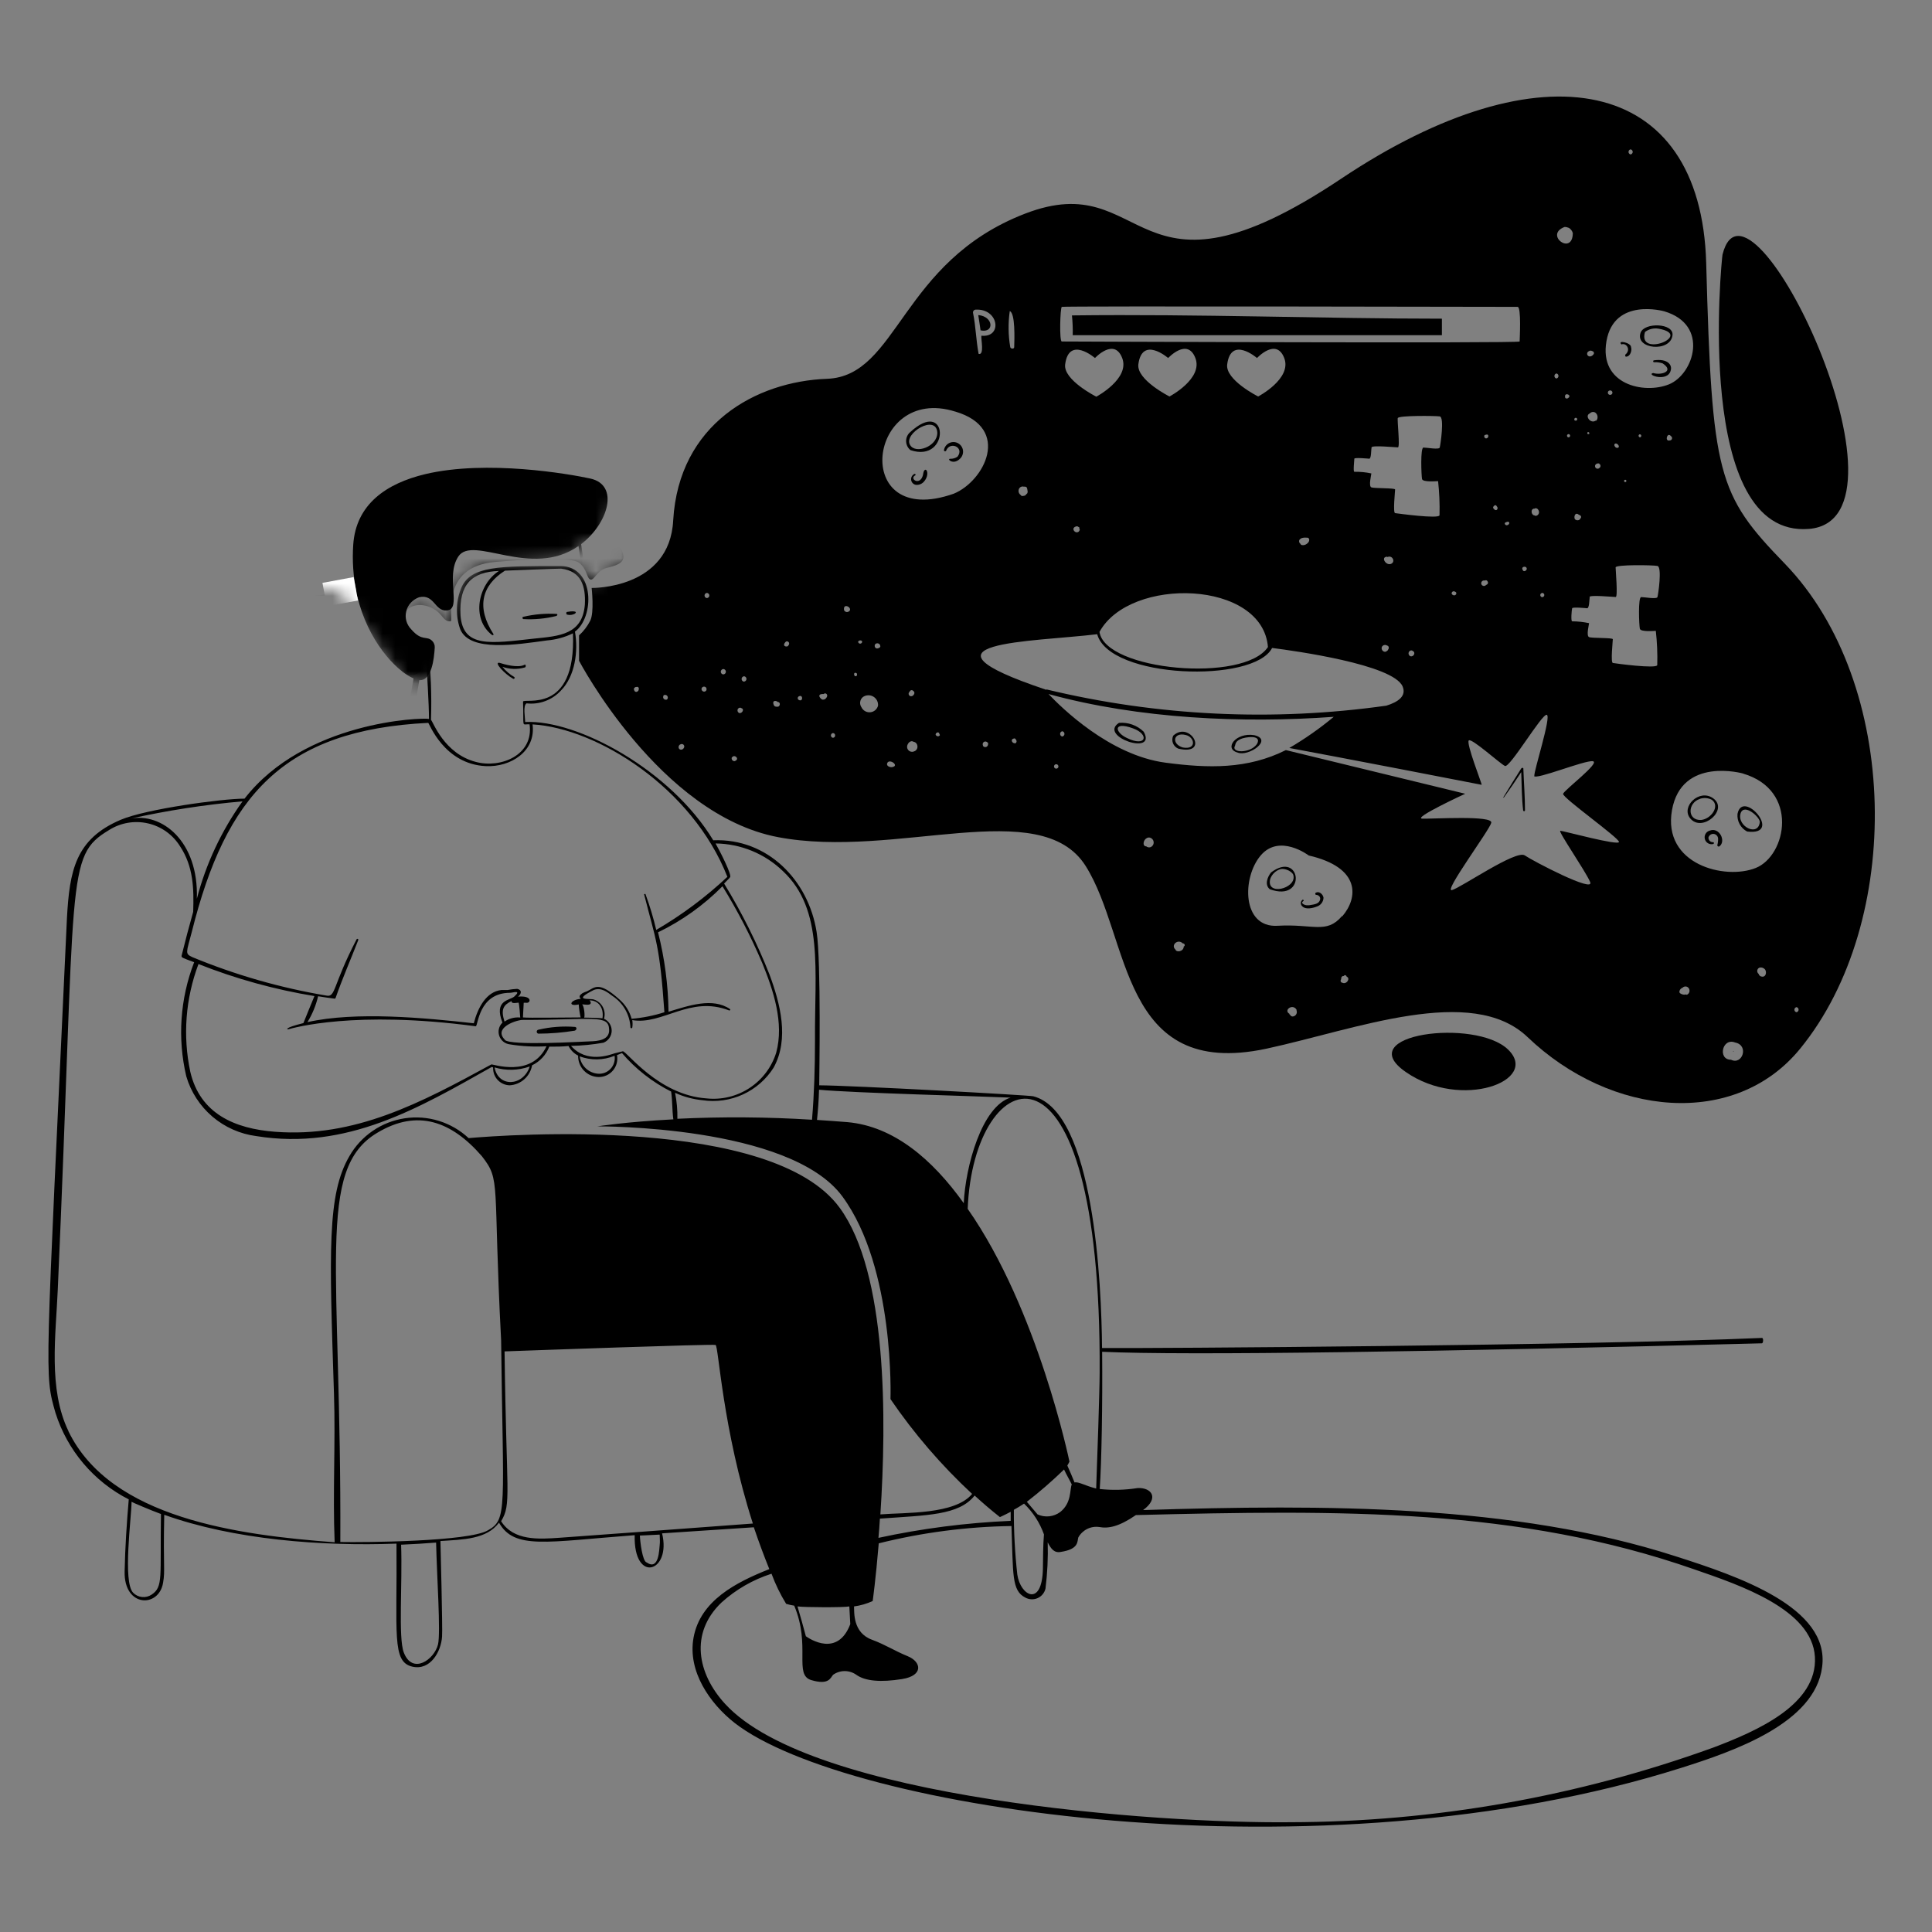<svg width="154" height="154" viewBox="0 0 154 154" fill="none" xmlns="http://www.w3.org/2000/svg">
<rect x="0" y="0" width="154" height="154" fill="#808080" stroke="none"/>
<g clip-path="url(#clip0_665_34369)">
<mask id="mask0_665_34369" style="mask-type:alpha" maskUnits="userSpaceOnUse" x="-10" y="7" width="169" height="146">
<path d="M50.5 44.5L53.5 34.5L60.5 24L92.5 7H142.5L159 42.5V136.5L108 153L27 136.5L-5.5 126L-10 92L2 61L32 54.5L33.5 54L34.5 51.5L33.5 51L33 50.5L32.5 50V49L33 48.5H34L36 50L36.5 46.5L38.5 45H43H46L47 46.5L50.5 44.5Z" fill="#D9D9D9"/>
</mask>
<g mask="url(#mask0_665_34369)">
<path d="M41.827 53.204C41.942 53.204 41.919 52.928 41.827 52.982C41.29 53.281 40.163 52.943 39.826 52.836C39.305 52.729 40.217 53.725 40.884 54.093C40.893 54.1 40.902 54.105 40.913 54.109C40.924 54.112 40.935 54.113 40.946 54.112C40.957 54.111 40.968 54.108 40.977 54.102C40.987 54.097 40.996 54.09 41.003 54.081C41.01 54.073 41.015 54.063 41.018 54.053C41.022 54.042 41.023 54.031 41.022 54.02C41.021 54.009 41.017 53.998 41.012 53.988C41.007 53.978 41 53.97 40.991 53.963C40.628 53.754 40.308 53.478 40.048 53.15C40.621 53.354 41.243 53.373 41.827 53.204ZM44.349 48.934C43.466 48.885 42.581 48.962 41.719 49.164C41.605 49.164 41.643 49.348 41.719 49.348C42.598 49.398 43.479 49.315 44.333 49.103C44.456 49.057 44.456 48.934 44.349 48.934ZM45.223 48.773C45.092 48.773 45.131 48.996 45.223 48.996C45.425 49.045 45.637 49.017 45.821 48.919C46.096 48.697 45.575 48.704 45.223 48.773ZM45.851 81.857C44.864 81.778 43.871 81.853 42.908 82.079C42.872 82.087 42.84 82.107 42.817 82.135C42.794 82.164 42.782 82.2 42.782 82.236C42.782 82.273 42.794 82.308 42.817 82.337C42.84 82.365 42.872 82.385 42.908 82.393C43.878 82.39 44.847 82.311 45.805 82.156C45.989 82.094 45.989 81.895 45.851 81.857Z" fill="black"/>
<path d="M133.552 124.047C120.69 119.9 105.566 119.908 91.117 120.368C92.42 119.417 91.799 118.559 90.68 118.613C89.681 118.772 88.666 118.798 87.66 118.689C87.806 116.589 87.89 111.898 87.852 107.751C94.451 108.058 114.68 107.751 140.443 107.076C140.551 107.076 140.589 106.639 140.443 106.647C126.324 107.26 91.623 107.483 87.844 107.452C87.798 102.424 87.231 88.634 82.363 87.384C81.972 87.292 67.968 86.526 65.3 86.51C65.3 86.096 65.461 76.591 65.093 74.292C64.442 70.153 61.176 66.803 56.853 66.979C53.488 61.399 46.03 57.344 41.86 57.551C41.86 57.198 41.668 56.225 41.975 56.064C42.475 56.122 42.983 56.061 43.455 55.886C43.928 55.712 44.353 55.429 44.696 55.06C45.846 53.91 46.106 51.886 45.83 50.345C47.364 49.242 47.456 45.164 44.696 45.118C39.752 45.118 37.567 45.118 36.801 46.789C36.336 47.858 36.295 49.063 36.686 50.161C37.452 52.001 41.216 51.373 43.584 51.051C44.309 50.992 45.016 50.8 45.669 50.483C45.938 57.06 41.691 55.581 41.691 55.933C41.768 58.11 41.538 57.704 42.212 57.735C42.557 60.188 39.913 61.269 37.928 60.732C35.39 60.073 34.524 57.528 34.355 57.382C34.419 55.425 34.342 53.465 34.126 51.518C33.995 51.074 31.496 51.242 32.14 49.104C32.401 48.291 33.443 47.916 34.555 48.529C35.321 48.943 35.321 49.587 35.927 49.518C36.203 49.518 34.923 45.164 39.507 44.788C41.99 44.581 45.516 44.359 46.16 44.857C46.804 45.355 46.758 46.084 47.057 46.191C47.356 46.298 47.593 45.47 48.299 45.286C49.004 45.102 49.778 44.934 49.686 44.267C49.652 44.072 49.579 43.886 49.471 43.719C49.363 43.553 49.222 43.411 49.057 43.301C49.246 43.128 49.386 42.909 49.464 42.666C49.541 42.423 49.555 42.163 49.502 41.914C49.242 41.147 48.835 41.078 48.835 41.078C48.956 40.925 49.033 40.743 49.059 40.55C49.084 40.357 49.058 40.161 48.981 39.982C48.934 39.799 48.847 39.628 48.728 39.481C48.609 39.335 48.46 39.215 48.291 39.131C48.422 38.898 48.495 38.638 48.504 38.371C48.514 38.104 48.459 37.839 48.345 37.598C48.194 37.367 47.978 37.187 47.723 37.082C47.469 36.977 47.188 36.951 46.919 37.008C46.919 37.008 47.026 35.712 46.321 35.298C45.616 34.885 44.788 35.559 44.788 35.559C44.788 35.559 45.271 33.727 43.469 33.466C41.668 33.206 41.653 34.302 41.653 34.302C41.653 34.302 41.17 32.355 39.744 32.669C38.318 32.983 38.326 34.064 38.326 34.064C37.783 33.537 37.066 33.226 36.31 33.191C35.344 33.321 34.938 34.586 34.938 34.586C34.938 34.586 34.302 33.62 33.566 33.934C32.83 34.248 32.799 35.306 32.799 35.306C32.508 35.09 32.154 34.974 31.791 34.974C31.428 34.974 31.075 35.09 30.784 35.306C29.871 36.073 30.339 36.663 30.339 36.663C30.339 36.663 28.89 36.142 28.499 37.016C28.438 37.118 28.398 37.232 28.383 37.351C28.367 37.47 28.376 37.59 28.41 37.705C28.442 37.82 28.499 37.927 28.575 38.019C28.651 38.112 28.745 38.188 28.852 38.242C28.547 38.265 28.259 38.388 28.032 38.592C27.805 38.796 27.651 39.069 27.595 39.369C27.464 40.388 28.001 40.426 28.001 40.426C27.704 40.494 27.431 40.64 27.21 40.849C26.989 41.058 26.828 41.322 26.744 41.615C26.694 41.734 26.669 41.863 26.672 41.993C26.674 42.123 26.703 42.251 26.757 42.369C26.811 42.487 26.889 42.592 26.985 42.679C27.082 42.765 27.195 42.831 27.319 42.872C27.319 42.872 26.016 43.416 26.353 44.343C26.463 44.615 26.648 44.85 26.887 45.02C27.126 45.19 27.409 45.288 27.702 45.302C27.702 45.302 26.169 46.068 26.744 47.195C26.853 47.489 27.047 47.745 27.3 47.93C27.554 48.116 27.856 48.223 28.17 48.237C27.952 48.436 27.816 48.708 27.787 49.001C27.759 49.294 27.841 49.588 28.016 49.824C28.196 50.076 28.437 50.278 28.715 50.412C28.994 50.546 29.302 50.607 29.611 50.591C29.611 50.591 28.844 51.296 29.871 52.338C30.133 52.52 30.433 52.639 30.749 52.684C31.064 52.729 31.386 52.7 31.688 52.599C31.688 52.599 31.335 53.526 32.593 53.787C33.321 53.933 33.727 53.335 33.949 52.706C34.033 53.289 34.194 56.194 34.194 57.306C33.635 57.183 24.283 57.489 19.492 63.66C17.691 63.66 11.628 64.488 9.62 65.346C6.017 66.879 5.542 69.386 5.335 73.203C3.61 110.334 3.526 109.46 4.422 112.618C4.89 114.098 5.647 115.47 6.65 116.655C7.652 117.839 8.881 118.812 10.263 119.517C10.102 121.41 9.972 123.35 9.934 125.266C9.873 128.156 12.686 128.164 13 126.155C13.176 125.136 13 124.967 13.092 120.744C18.634 122.729 25.609 123.265 31.604 123.043C31.665 130.249 31.22 132.464 32.861 132.847C34.309 133.184 35.16 131.644 35.237 130.456C35.291 129.827 35.107 122.913 35.107 122.836C36.923 122.714 38.786 122.706 39.775 121.372C41.009 123.541 43.508 122.905 50.591 122.369C50.491 126.278 53.534 125.327 52.775 122.223L60.088 121.74C60.467 122.863 60.878 123.975 61.322 125.074C58.67 126.125 55.818 127.581 55.282 130.54C54.799 133.207 56.562 135.768 58.562 137.339C67.431 144.238 105.252 150.017 134.004 140.919C138.174 139.6 144.682 137.37 145.242 132.87C145.878 128.118 138.542 125.642 133.552 124.047ZM42.557 50.905C39.131 51.281 36.893 51.672 36.709 49.05C36.571 46.551 37.629 45.585 39.775 45.509C38.104 46.566 37.529 49.341 39.238 50.629C39.292 50.629 39.369 50.629 39.33 50.537C37.95 48.398 38.395 46.666 40.25 45.486C40.25 45.486 44.696 45.309 44.727 45.325C46.359 45.524 46.689 46.75 46.62 48.176C46.436 50.591 44.589 50.698 42.557 50.905ZM87.652 109.453C87.652 110.809 87.461 116.428 87.376 118.651C86.487 118.429 85.966 118.084 85.652 118.168C85.468 117.723 85.284 117.264 85.077 116.819C85.139 116.718 85.195 116.613 85.246 116.505C85.246 116.505 82.747 104.378 77.136 96.36C77.58 84.701 87.829 80.769 87.652 109.453ZM80.815 120.345C81.091 120.192 81.275 120.084 81.627 119.854C82.34 120.537 82.883 121.377 83.214 122.307C83.138 123.219 83.145 124.139 83.13 125.067C83.053 128.133 81.344 127.205 81.091 125.519C80.899 123.801 80.806 122.074 80.815 120.345ZM82.685 120.69L81.85 119.709C82.886 118.906 83.876 118.047 84.816 117.133C85 117.539 85.222 117.9 85.429 118.321C85.261 118.743 85.429 119.801 84.502 120.529C84.243 120.719 83.938 120.836 83.618 120.867C83.298 120.898 82.976 120.842 82.685 120.705V120.69ZM80.593 87.476C78.239 88.166 76.952 93.041 76.821 95.908C74.315 92.397 71.233 89.776 67.554 89.446C66.726 89.377 65.913 89.323 65.124 89.27C65.208 88.419 65.262 87.737 65.285 86.863C67.937 87.116 78.094 87.384 80.593 87.492V87.476ZM62.41 69.44C65.676 72.506 64.925 77.335 64.963 82.931C64.963 85.016 64.902 87.17 64.725 89.254C61.153 89.03 57.57 89.005 53.994 89.178C54.009 88.483 53.947 87.789 53.81 87.108C54.5 87.425 55.239 87.624 55.995 87.698C57.09 87.861 58.209 87.702 59.216 87.241C60.223 86.78 61.075 86.036 61.667 85.1C62.932 82.8 62.188 79.98 61.337 77.68C60.342 75.163 59.132 72.737 57.719 70.428C58.287 69.861 58.103 70.022 58.187 69.93C58.394 69.808 57.328 67.73 57.037 67.232C59.044 67.255 60.967 68.045 62.41 69.44ZM47.632 85.583C47.273 85.548 46.937 85.392 46.678 85.142C46.419 84.891 46.253 84.56 46.206 84.203C47.107 84.537 48.1 84.52 48.989 84.157C49.018 84.345 49.003 84.537 48.947 84.719C48.89 84.9 48.792 85.066 48.661 85.204C48.53 85.342 48.369 85.448 48.191 85.513C48.012 85.579 47.821 85.603 47.632 85.583ZM48.996 83.958C48.605 84.088 46.766 84.786 45.516 83.368C46.383 83.351 47.246 83.266 48.099 83.115C48.289 83.04 48.453 82.912 48.57 82.745C48.688 82.578 48.753 82.38 48.758 82.176C48.763 81.972 48.707 81.771 48.598 81.598C48.489 81.426 48.332 81.289 48.145 81.206C48.237 80.896 48.205 80.562 48.054 80.276C47.904 79.99 47.648 79.773 47.34 79.673C47.065 79.558 45.524 79.819 47.34 78.906C47.915 78.699 48.375 79.052 48.82 79.389C49.242 79.665 49.592 80.038 49.842 80.477C50.091 80.915 50.232 81.407 50.253 81.911C50.258 81.927 50.268 81.94 50.281 81.949C50.294 81.959 50.31 81.964 50.326 81.964C50.342 81.964 50.358 81.959 50.371 81.949C50.384 81.94 50.394 81.927 50.399 81.911C50.43 81.713 50.43 81.511 50.399 81.313C52.813 81.727 54.998 79.32 58.133 80.547C58.202 80.547 58.241 80.47 58.187 80.432C56.8 79.489 54.906 80.156 53.289 80.646C53.259 78.51 52.978 76.385 52.453 74.315C54.362 73.393 56.099 72.151 57.589 70.643C58.798 72.605 59.859 74.655 60.763 76.775C61.652 78.96 62.51 81.543 61.874 83.897C61.515 85.057 60.763 86.056 59.748 86.723C58.732 87.39 57.517 87.684 56.309 87.553C52.476 87.284 49.954 83.797 49.648 83.797C49.433 83.85 49.157 83.912 48.996 83.958ZM39.162 84.847C33.543 87.913 28.292 90.703 21.915 90.213C18.711 89.967 15.951 88.779 15.169 85.437C14.56 82.57 14.787 79.587 15.821 76.844C18.802 78.024 21.901 78.879 25.065 79.397C24.896 79.803 24.299 81.252 24.184 81.551C22.582 81.95 22.896 82.064 22.973 82.049C23.379 81.934 28.262 80.516 37.92 81.804C38.119 81.804 38.119 79.136 40.664 79.136C40.863 79.136 41.607 78.876 40.994 79.435C40.641 79.749 39.338 79.696 40.051 81.513C39.913 81.645 39.816 81.814 39.77 81.999C39.725 82.184 39.733 82.379 39.793 82.56C39.853 82.741 39.963 82.901 40.11 83.023C40.258 83.144 40.436 83.221 40.626 83.245C41.596 83.404 42.58 83.456 43.562 83.398C42.366 85.951 39.231 84.786 39.162 84.847ZM42.228 85.016C41.676 86.618 39.714 86.679 39.422 85.085C40.334 85.357 41.308 85.333 42.205 85.016H42.228ZM40.219 81.444C39.89 80.432 40.143 80.102 40.787 79.788C40.702 80.049 41.247 79.926 41.323 79.918C41.4 79.91 41.454 81.091 41.469 81.106C41.018 81.063 40.567 81.183 40.196 81.444H40.219ZM40.258 82.892C39.33 81.988 40.948 81.359 41.614 81.298C47.333 81.298 48.513 80.846 48.552 82.064C48.605 82.915 47.639 82.992 47.019 83.007C46.398 83.023 40.733 83.375 40.235 82.892H40.258ZM48.046 81.175C47.823 81.129 46.643 81.114 46.566 81.114C46.635 80.984 46.566 80.186 46.398 80.056C46.597 80.056 47.164 80.202 47.08 79.872C47.061 79.822 47.029 79.777 46.988 79.742C47.624 79.719 48.161 80.255 48.023 81.175H48.046ZM34.133 57.62C34.21 57.62 35.375 60.916 38.732 61.069C40.687 61.161 42.734 59.896 42.45 57.742C47.586 58.041 55.19 62.786 57.98 69.892C56.255 71.512 54.352 72.931 52.308 74.123C52.083 73.161 51.798 72.214 51.457 71.287C51.457 71.21 51.327 71.287 51.342 71.287C52.277 74.966 52.584 75.281 52.959 80.685C52.111 80.959 51.234 81.134 50.345 81.206C50.181 80.611 49.845 80.078 49.38 79.673C47.685 78.14 47.402 78.738 46.781 79.021C46.653 79.06 46.53 79.111 46.413 79.175C46.26 79.297 46.091 79.412 46.298 79.619C45.455 79.681 45.217 80.263 46.129 80.064C46.153 80.412 46.205 80.758 46.283 81.099C45.148 81.099 42.09 81.152 41.684 81.099L41.745 79.933C41.811 79.926 41.878 79.926 41.944 79.933C42.312 79.987 42.473 79.336 41.293 79.443C41.584 79.205 41.614 78.899 41.224 78.822C40.966 78.836 40.71 78.866 40.457 78.914H39.974C38.763 79.037 38.081 80.332 37.767 81.566C33.842 81.129 28.361 80.608 24.506 81.474C24.899 80.838 25.186 80.141 25.356 79.412C25.801 79.489 26.23 79.543 26.675 79.604C26.675 79.604 26.729 79.604 26.752 79.543C27.288 78.01 27.955 76.477 28.553 74.943C28.591 74.828 28.453 74.79 28.407 74.905C26.498 78.592 26.767 79.504 26.023 79.359C22.355 78.743 18.767 77.715 15.33 76.293C14.732 76.009 14.847 75.971 15.292 74.269C18.005 63.415 22.582 58.187 34.133 57.62ZM19.331 63.875C17.654 66.219 16.419 68.851 15.691 71.64C15.844 67.04 12.885 64.741 10.363 65.262C13.319 64.605 16.315 64.142 19.331 63.875ZM12.088 127.106C11.864 127.257 11.594 127.325 11.326 127.299C11.057 127.272 10.806 127.152 10.616 126.96C9.765 126.102 10.486 120.912 10.486 119.709C10.562 119.762 12.019 120.383 12.831 120.682C12.747 125.711 13.031 126.477 12.088 127.106ZM5.457 114.075C3.825 110.702 4.453 106.409 4.606 102.768C6.078 69.547 5.181 68.275 8.7 66.159C9.155 65.871 9.663 65.677 10.194 65.586C10.725 65.496 11.269 65.511 11.794 65.632C12.319 65.752 12.815 65.975 13.254 66.288C13.692 66.601 14.064 66.997 14.349 67.454C15.422 69.072 15.46 70.835 15.399 72.682C15.07 73.84 14.771 74.982 14.479 76.162C14.441 76.338 14.518 76.338 15.476 76.699C14.356 79.597 14.137 82.765 14.847 85.79C15.214 87.04 15.938 88.157 16.928 89.004C17.919 89.85 19.135 90.39 20.428 90.558C27.656 91.723 33.413 88.304 39.2 85.046C39.323 85.1 39.307 85.046 39.307 85.138C39.301 85.495 39.436 85.839 39.683 86.096C39.93 86.353 40.269 86.502 40.626 86.51C41.06 86.486 41.473 86.314 41.797 86.025C42.121 85.735 42.338 85.344 42.412 84.916C43.041 84.612 43.531 84.08 43.784 83.429C44.297 83.429 44.826 83.429 45.317 83.375C45.485 83.705 45.753 83.974 46.083 84.142C46.077 84.363 46.115 84.583 46.195 84.789C46.275 84.995 46.395 85.183 46.549 85.342C46.702 85.501 46.886 85.628 47.089 85.716C47.292 85.803 47.51 85.849 47.731 85.851C47.948 85.852 48.163 85.804 48.359 85.712C48.556 85.62 48.729 85.486 48.868 85.319C49.006 85.152 49.106 84.956 49.16 84.746C49.214 84.536 49.221 84.317 49.18 84.103L49.579 83.942C50.669 85.214 52 86.256 53.496 87.009C53.603 87.729 53.572 88.496 53.672 89.224C49.839 89.423 47.617 89.783 47.617 89.783C47.617 89.783 62.947 89.661 67.148 95.371C71.348 101.082 70.98 111.522 70.98 111.522C72.86 114.277 75.043 116.812 77.488 119.08C76.124 120.736 72.168 120.552 70.175 120.713C70.674 113.155 70.735 101.473 66.933 96.276C61.567 88.902 40.342 90.458 37.353 90.719C36.676 90.088 35.866 89.619 34.983 89.345C34.099 89.072 33.166 89.002 32.252 89.141C31.337 89.279 30.466 89.623 29.704 90.146C28.941 90.669 28.307 91.357 27.848 92.16C26.062 95.226 26.253 99.756 26.621 111.093C26.752 115.048 26.514 118.988 26.675 122.936C19.017 122.361 8.83 121.035 5.457 114.09V114.075ZM34.915 131.076C34.616 132.295 32.876 133.514 32.186 131.72C31.734 130.548 32.087 126.194 31.972 123.128C33.06 123.074 33.727 123.043 34.762 122.959C34.815 125.504 35.137 130.141 34.915 131.076ZM38.886 121.985C37.353 122.882 29.089 122.951 27.127 122.913C27.227 100.99 25.149 93.187 30.094 90.282C33.267 88.388 35.973 89.354 38.41 92.16C39.944 94.13 39.277 94.045 39.944 106.823C40.105 120.345 40.465 121.112 38.886 121.985ZM51.556 124.546C51.204 124.484 51.02 122.844 51.005 122.399C51.135 122.399 52.4 122.33 52.584 122.323C52.584 122.583 52.622 122.875 52.584 123.158C52.545 123.442 52.538 125.228 51.556 124.546ZM44.589 122.576C42.941 122.691 40.94 122.829 39.944 121.257C40.787 119.854 40.357 119.195 40.219 107.72C42.128 107.651 56.792 107.122 57.037 107.207C57.282 107.291 57.581 113.868 60.011 121.441C53.212 121.939 45.6 122.514 44.589 122.576ZM77.688 119.211C78.324 119.793 78.991 120.368 79.703 120.928C79.703 120.928 80.025 120.79 80.562 120.506V121.227C77.017 121.38 73.491 121.834 70.022 122.583C70.068 122.1 70.106 121.594 70.137 121.05C73.909 120.774 76.43 120.797 77.688 119.211ZM67.776 129.459C66.772 132.111 64.549 130.647 64.235 130.425C64.028 129.658 63.806 128.83 63.568 128.049C64.12 128.125 67.255 128.141 67.7 128.049C67.723 128.555 67.753 128.999 67.776 129.459ZM136.58 139.294C125.765 143.209 114.354 145.224 102.853 145.25C92.336 145.365 64.718 143.402 57.788 135.806C55.581 133.399 54.968 130.172 57.505 127.742C58.656 126.699 60.018 125.915 61.498 125.442C61.807 126.278 62.197 127.082 62.663 127.842C62.874 127.906 63.09 127.954 63.307 127.987C64.649 131.176 63.254 133.499 64.664 133.92C66.075 134.342 66.197 133.736 66.404 133.499C66.675 133.306 66.999 133.203 67.332 133.203C67.664 133.203 67.988 133.306 68.259 133.499C68.964 134.005 70.206 134.112 71.915 133.836C73.625 133.56 73.448 132.464 72.36 132.019C71.272 131.575 70.597 131.107 69.501 130.701C67.968 130.141 68.098 128.509 68.075 128.049C68.589 127.979 69.09 127.835 69.562 127.619C69.562 127.619 69.8 125.948 70.045 123.02C73.507 122.156 77.056 121.693 80.623 121.64C80.769 125.473 80.623 126.784 81.727 127.343C81.877 127.426 82.044 127.473 82.215 127.48C82.385 127.487 82.556 127.455 82.712 127.385C82.868 127.315 83.005 127.21 83.114 127.077C83.222 126.945 83.299 126.79 83.337 126.623C83.489 125.4 83.548 124.168 83.513 122.936C83.774 123.472 84.05 123.81 84.563 123.702C86.012 123.48 85.859 122.867 85.951 122.553C86.11 122.263 86.354 122.028 86.649 121.878C86.945 121.729 87.278 121.673 87.606 121.717C88.373 121.863 89.224 121.671 90.542 120.767C106.923 120.353 121.035 120.192 135.085 125.105C138.65 126.339 144.452 128.279 144.667 132.073C144.882 135.867 140.06 137.975 136.58 139.294ZM144.199 42.159C153.451 41.392 139.378 11.95 137.301 20.297C137.247 20.512 134.947 42.925 144.199 42.159Z" fill="black"/>
<path d="M112.059 85.452C116.474 88.518 122.791 86.142 120.2 83.651C117.609 81.159 107.644 82.409 112.059 85.452ZM89.194 57.619C87.507 58.708 92.26 60.287 91.164 58.325C90.905 58.072 90.595 57.879 90.255 57.757C89.916 57.636 89.553 57.589 89.194 57.619ZM89.822 58.823C88.864 58.378 88.688 57.466 90.305 58.056C91.639 58.532 91.371 59.589 89.822 58.823ZM93.517 58.639C93.473 58.733 93.448 58.835 93.445 58.939C93.442 59.043 93.46 59.147 93.498 59.243C93.536 59.34 93.593 59.428 93.666 59.502C93.739 59.576 93.827 59.635 93.923 59.674C96.468 60.272 94.874 57.397 93.517 58.639ZM94.283 59.582C93.356 59.306 93.517 58.34 94.506 58.585C95.234 58.738 95.418 59.789 94.283 59.582ZM99.971 58.6C98.499 58.363 97.526 59.681 98.653 59.988C99.504 60.34 101.527 58.953 99.971 58.6ZM100.193 59.306C99.657 60.072 98.093 60.034 98.446 59.436C98.507 59.122 98.637 59.03 98.913 58.899C99.189 58.769 100.638 58.508 100.193 59.306ZM101.32 69.539C101.029 69.891 100.784 70.528 101.213 70.88C104.195 71.969 103.719 67.745 101.32 69.539ZM103.106 69.823C103.29 70.842 100.899 71.432 101.251 70.06C101.315 69.884 101.416 69.724 101.549 69.591C101.681 69.459 101.841 69.357 102.018 69.294C102.455 69.156 103.106 69.523 103.106 69.823ZM104.885 71.156C104.87 71.165 104.859 71.178 104.85 71.192C104.842 71.207 104.838 71.224 104.838 71.241C104.838 71.257 104.842 71.274 104.85 71.289C104.859 71.303 104.87 71.316 104.885 71.325C105.107 71.325 105.314 71.509 105.206 71.769C105.099 72.03 104.854 72.084 104.333 72.16H104.149C104.057 72.16 103.604 72.015 103.888 71.823C103.957 71.823 103.888 71.677 103.834 71.716C103.79 71.747 103.754 71.788 103.729 71.836C103.704 71.884 103.691 71.938 103.691 71.992C103.691 72.046 103.704 72.099 103.729 72.147C103.754 72.195 103.79 72.237 103.834 72.268C104.095 72.513 104.67 72.383 104.946 72.268C105.1 72.223 105.236 72.131 105.336 72.004C105.435 71.877 105.491 71.723 105.498 71.562C105.459 71.287 105.161 71.011 104.885 71.156ZM121.258 61.253C120.775 62.019 120.292 62.786 119.832 63.552C119.832 63.552 119.832 63.629 119.886 63.552C120.353 62.901 120.813 62.234 121.258 61.544C121.296 62.571 121.296 63.606 121.411 64.61C121.416 64.625 121.426 64.639 121.439 64.648C121.452 64.658 121.468 64.663 121.484 64.663C121.5 64.663 121.516 64.658 121.529 64.648C121.542 64.639 121.552 64.625 121.557 64.61C121.557 63.499 121.465 62.364 121.426 61.253C121.426 61.199 121.319 61.176 121.258 61.253ZM72.575 35.88C75.787 36.961 75.641 31.527 72.483 34.508C72.394 34.602 72.326 34.713 72.282 34.835C72.238 34.956 72.22 35.086 72.229 35.215C72.237 35.343 72.273 35.469 72.332 35.584C72.392 35.699 72.475 35.8 72.575 35.88ZM74.714 34.493C74.714 35.605 72.974 36.218 72.545 35.474C71.977 34.554 74.63 32.96 74.714 34.493ZM75.419 35.919C75.71 35.152 76.898 35.643 76.324 36.402C76.155 36.518 75.954 36.577 75.749 36.57C75.427 36.57 75.986 37.099 76.515 36.57C76.605 36.489 76.674 36.388 76.716 36.275C76.759 36.162 76.775 36.041 76.762 35.921C76.749 35.801 76.708 35.685 76.642 35.584C76.576 35.483 76.487 35.399 76.382 35.339C76.278 35.278 76.16 35.244 76.04 35.237C75.919 35.231 75.799 35.253 75.688 35.303C75.578 35.352 75.481 35.426 75.405 35.52C75.329 35.614 75.276 35.724 75.251 35.842C75.24 35.864 75.24 35.89 75.248 35.913C75.257 35.936 75.274 35.955 75.296 35.965C75.319 35.975 75.344 35.976 75.367 35.967C75.39 35.959 75.409 35.941 75.419 35.919ZM73.671 37.513C73.579 37.644 73.602 37.812 73.541 37.958C73.273 38.724 72.468 38.157 72.951 37.889C73.028 37.889 72.951 37.736 72.897 37.774C72.807 37.814 72.732 37.882 72.683 37.968C72.634 38.053 72.615 38.153 72.627 38.251C72.639 38.349 72.682 38.44 72.75 38.512C72.818 38.583 72.907 38.631 73.004 38.648C73.13 38.659 73.257 38.639 73.374 38.59C73.49 38.54 73.592 38.463 73.671 38.364C74.116 37.828 73.855 37.237 73.671 37.513ZM129.544 28.276C129.544 28.338 129.544 28.43 129.605 28.43C129.958 28.43 130.103 27.924 130.011 27.663C130.011 27.311 128.877 27.073 129.245 27.456C129.643 27.295 130.034 27.893 129.544 28.276ZM133.315 26.72C133.43 25.747 131.069 25.678 130.77 26.521C130.31 27.847 133.162 28.108 133.315 26.72ZM131.123 26.46C131.276 26.345 131.451 26.263 131.637 26.218C131.822 26.174 132.015 26.167 132.204 26.199C135.055 26.705 130.494 28.576 131.123 26.46ZM131.843 28.721C131.751 28.721 131.751 28.874 131.843 28.874C132.077 28.86 132.312 28.891 132.533 28.966C133.476 29.595 132.441 29.932 131.767 29.733C131.177 29.879 132.963 30.499 133.177 29.511C133.3 29.081 132.917 28.568 131.843 28.721ZM136.542 63.621C135.438 62.855 133.967 64.311 134.726 65.231C135.676 66.396 137.838 64.526 136.542 63.621ZM135.5 63.675C135.655 63.623 135.82 63.603 135.983 63.616C136.146 63.629 136.305 63.675 136.45 63.752C137.132 64.25 136.389 65.285 135.592 65.361C134.465 65.407 134.519 63.981 135.5 63.683V63.675ZM139.263 66.281C142.199 66.649 138.911 62.832 138.497 64.871C138.47 65.155 138.529 65.441 138.666 65.692C138.802 65.944 139.01 66.148 139.263 66.281ZM138.742 64.832C139.018 63.997 140.275 65.131 140.275 65.515C140.16 66.741 138.436 65.867 138.742 64.832ZM136.297 66.204C136.227 66.222 136.16 66.252 136.102 66.295C136.043 66.338 135.993 66.392 135.956 66.454C135.918 66.516 135.893 66.584 135.882 66.656C135.871 66.728 135.874 66.801 135.891 66.871C135.908 66.942 135.939 67.008 135.981 67.067C136.024 67.125 136.078 67.175 136.14 67.213C136.202 67.25 136.271 67.275 136.342 67.287C136.414 67.298 136.487 67.295 136.558 67.278C136.634 67.278 136.634 67.109 136.558 67.132C136.507 67.135 136.457 67.128 136.41 67.11C136.363 67.093 136.32 67.065 136.284 67.029C136.249 66.994 136.221 66.951 136.204 66.904C136.186 66.857 136.179 66.806 136.182 66.756C136.207 66.668 136.262 66.591 136.338 66.538C136.414 66.487 136.506 66.463 136.598 66.472C136.689 66.481 136.775 66.523 136.839 66.589C136.903 66.655 136.942 66.741 136.949 66.833C136.955 67.014 136.934 67.195 136.887 67.37C136.886 67.389 136.891 67.409 136.901 67.427C136.911 67.444 136.926 67.458 136.943 67.468C136.961 67.477 136.98 67.482 137 67.481C137.02 67.48 137.039 67.473 137.056 67.462C137.6 67.055 137.064 65.921 136.297 66.204ZM85.507 26.72H114.934V25.402C105.513 25.402 95.587 25.019 85.445 25.141C85.499 25.666 85.52 26.193 85.507 26.72Z" fill="black"/>
<path d="M47.16 46.866C47.16 46.866 47.383 48.813 47.045 49.48C46.823 49.919 46.521 50.314 46.156 50.645V52.669C46.156 52.669 52.587 64.933 62.008 66.727C71.429 68.52 82.927 63.308 86.537 69.026C90.147 74.745 89.212 86.089 100.948 83.591C108.054 82.057 117.306 78.416 121.759 82.663C128.436 89.048 138.316 89.937 143.49 83.591C151.746 73.488 151.485 54.462 142.264 44.927C136.898 39.4 136.461 37.882 136.001 20.965C135.587 6.041 122.871 3.572 106.919 14.235C90.101 25.488 91.642 13.192 81.7 17.033C71.758 20.873 71.597 29.987 65.925 30.194C60.253 30.401 54.113 33.804 53.661 41.47C53.385 46.989 47.16 46.866 47.16 46.866ZM143.199 80.279C143.246 80.288 143.289 80.314 143.319 80.351C143.35 80.388 143.366 80.434 143.366 80.482C143.366 80.53 143.35 80.577 143.319 80.614C143.289 80.651 143.246 80.676 143.199 80.685C143.152 80.676 143.109 80.651 143.079 80.614C143.048 80.577 143.032 80.53 143.032 80.482C143.032 80.434 143.048 80.388 143.079 80.351C143.109 80.314 143.152 80.288 143.199 80.279ZM71.207 61.116C71.069 61.208 70.662 61.116 70.708 60.878C70.808 60.411 71.659 60.97 71.207 61.123V61.116ZM72.9 59.874C72.841 59.909 72.772 59.927 72.703 59.928C72.634 59.928 72.566 59.91 72.505 59.876C72.445 59.842 72.394 59.793 72.359 59.733C72.323 59.674 72.304 59.606 72.303 59.537C72.303 59.284 72.563 58.962 72.824 59.13C73.169 59.176 73.268 59.698 72.9 59.882V59.874ZM72.51 55.129C72.517 55.106 72.529 55.084 72.546 55.066C72.562 55.048 72.583 55.034 72.605 55.024C72.628 55.015 72.652 55.01 72.677 55.011C72.701 55.012 72.725 55.018 72.747 55.03C72.747 55.03 72.808 55.091 72.839 55.106C72.871 55.142 72.888 55.189 72.888 55.236C72.888 55.284 72.871 55.331 72.839 55.367C72.816 55.409 72.781 55.443 72.739 55.467C72.697 55.49 72.649 55.5 72.602 55.497C72.562 55.492 72.524 55.476 72.494 55.449C72.463 55.423 72.442 55.388 72.432 55.349C72.422 55.31 72.424 55.269 72.438 55.231C72.452 55.193 72.477 55.16 72.51 55.137V55.129ZM74.656 58.648C74.434 58.54 74.755 58.241 74.863 58.448C74.863 58.502 74.916 58.54 74.916 58.594C74.916 58.648 74.778 58.74 74.656 58.655V58.648ZM78.35 59.414C78.328 59.368 78.323 59.314 78.336 59.264C78.349 59.214 78.38 59.171 78.423 59.142C78.466 59.113 78.518 59.1 78.57 59.107C78.621 59.113 78.669 59.138 78.703 59.176C78.703 59.176 78.757 59.176 78.757 59.23C78.768 59.268 78.768 59.308 78.757 59.345C78.753 59.391 78.736 59.435 78.706 59.471C78.677 59.506 78.637 59.532 78.592 59.544C78.547 59.555 78.5 59.553 78.457 59.537C78.413 59.52 78.376 59.491 78.35 59.453V59.414ZM80.888 59.23C80.734 59.299 80.436 58.908 80.888 58.855C81.079 59.023 81.079 59.192 80.888 59.269V59.23ZM83.356 54.968C71.912 51.136 82.283 51.182 87.457 50.553C88.423 54.11 99.951 54.485 101.4 51.649C103.148 51.871 111.043 52.96 111.802 54.715C112.124 55.482 111.449 55.957 110.507 56.248C101.473 57.525 92.28 57.085 83.41 54.953C83.389 54.968 83.371 54.986 83.356 55.007V54.968ZM101.071 51.572C99.154 54.462 88.085 53.466 87.641 50.369C90.063 45.931 100.68 46.222 101.071 51.611V51.572ZM90.738 29.044C91.037 26.745 93.114 28.538 93.114 28.538C93.114 28.538 94.647 26.89 95.283 28.538C95.919 30.186 93.221 31.604 93.221 31.604C93.221 31.604 90.592 30.286 90.738 29.044ZM97.82 29.044C98.119 26.745 100.197 28.538 100.197 28.538C100.197 28.538 101.73 26.89 102.366 28.538C103.002 30.186 100.289 31.604 100.289 31.604C100.289 31.604 97.652 30.286 97.82 29.044ZM87.388 31.62C87.388 31.62 84.736 30.286 84.904 29.044C85.203 26.745 87.281 28.538 87.281 28.538C87.281 28.538 88.814 26.89 89.45 28.538C90.086 30.186 87.388 31.62 87.388 31.62ZM86.016 42.351C85.717 42.65 85.249 42.022 85.87 41.945C85.897 41.957 85.921 41.975 85.939 41.999C85.978 41.999 86.016 41.999 86.039 42.075V42.167C86.1 42.206 86.062 42.282 86.008 42.336L86.016 42.351ZM103.6 43.018C103.73 42.78 104.275 42.865 104.282 42.872C104.505 43.095 104.206 43.371 104.006 43.432C103.807 43.493 103.669 43.432 103.669 43.355C103.641 43.337 103.616 43.314 103.597 43.286C103.578 43.259 103.564 43.228 103.557 43.195C103.55 43.162 103.549 43.128 103.555 43.095C103.561 43.062 103.574 43.031 103.592 43.003L103.6 43.018ZM111.426 33.321C111.48 33.114 114.37 33.138 114.761 33.191C115.152 33.245 114.814 35.491 114.761 35.675C114.707 35.859 113.726 35.675 113.465 35.675C113.205 35.675 113.297 37.905 113.35 38.181C113.404 38.457 114.538 38.35 114.63 38.35C114.729 39.253 114.768 40.162 114.745 41.071C114.707 41.385 111.388 40.925 111.204 40.902C111.02 40.879 111.204 39.147 111.204 39.017C111.204 38.886 109.548 38.94 109.311 38.848C109.073 38.756 109.311 37.829 109.311 37.737C108.865 37.641 108.41 37.598 107.954 37.606C107.847 37.606 107.954 36.679 107.954 36.564C107.954 36.449 109.142 36.564 109.142 36.564C109.311 36.564 109.288 35.843 109.326 35.659C109.364 35.475 111.235 35.659 111.426 35.659C111.618 35.659 111.357 33.513 111.419 33.306L111.426 33.321ZM112.737 52.071C112.735 52.124 112.716 52.176 112.683 52.219C112.65 52.261 112.605 52.293 112.553 52.308C112.509 52.323 112.461 52.322 112.418 52.305C112.374 52.288 112.338 52.257 112.316 52.216C112.282 52.169 112.268 52.11 112.275 52.052C112.282 51.994 112.31 51.941 112.354 51.902C112.372 51.884 112.393 51.869 112.417 51.859C112.441 51.849 112.466 51.843 112.492 51.843C112.518 51.843 112.543 51.849 112.567 51.859C112.59 51.869 112.612 51.884 112.63 51.902C112.683 51.925 112.752 52.002 112.729 52.055L112.737 52.071ZM110.591 44.406C110.982 44.214 111.273 44.796 110.867 44.95C110.461 45.103 110.024 44.375 110.583 44.375L110.591 44.406ZM110.698 51.695L110.66 51.749C110.651 51.782 110.634 51.813 110.612 51.84C110.589 51.866 110.561 51.888 110.529 51.902C110.497 51.935 110.453 51.955 110.407 51.956C110.162 51.956 110.016 51.618 110.238 51.458C110.287 51.425 110.344 51.408 110.403 51.408C110.462 51.408 110.519 51.425 110.568 51.458C110.652 51.465 110.729 51.572 110.69 51.664L110.698 51.695ZM84.192 61.269C84.145 61.269 84.1 61.251 84.067 61.218C84.034 61.184 84.015 61.14 84.015 61.093C84.015 61.046 84.034 61.001 84.067 60.968C84.1 60.935 84.145 60.916 84.192 60.916C84.238 60.916 84.283 60.935 84.316 60.968C84.349 61.001 84.368 61.046 84.368 61.093C84.368 61.14 84.349 61.184 84.316 61.218C84.283 61.251 84.238 61.269 84.192 61.269ZM84.674 58.709C84.625 58.7 84.581 58.673 84.549 58.635C84.518 58.596 84.5 58.548 84.5 58.498C84.5 58.448 84.518 58.4 84.549 58.361C84.581 58.323 84.625 58.297 84.674 58.287C84.723 58.297 84.768 58.323 84.799 58.361C84.831 58.4 84.849 58.448 84.849 58.498C84.849 58.548 84.831 58.596 84.799 58.635C84.768 58.673 84.723 58.7 84.674 58.709ZM91.719 67.524C91.66 67.545 91.596 67.551 91.534 67.54C91.472 67.529 91.415 67.503 91.366 67.463C91.321 67.466 91.276 67.453 91.24 67.426C91.204 67.4 91.178 67.361 91.167 67.317C91.09 66.965 91.481 66.597 91.796 66.834C91.853 66.875 91.898 66.931 91.927 66.996C91.955 67.06 91.966 67.131 91.959 67.201C91.951 67.272 91.924 67.338 91.882 67.395C91.84 67.452 91.784 67.496 91.719 67.524ZM94.356 75.442C94.356 75.849 93.773 75.948 93.689 75.68C93.305 75.335 93.888 74.806 94.279 75.197C94.463 75.197 94.478 75.419 94.356 75.442ZM102.788 80.877V80.816C102.274 80.524 103.048 79.965 103.347 80.486C103.354 80.503 103.354 80.522 103.347 80.54C103.485 80.931 102.972 81.207 102.826 80.877H102.788ZM106.927 78.317C106.896 78.293 106.875 78.26 106.865 78.222C106.855 78.185 106.858 78.145 106.873 78.11C106.873 78.11 106.873 78.072 106.911 78.056C106.896 78.004 106.901 77.949 106.926 77.9C106.95 77.852 106.991 77.815 107.042 77.796H107.118C107.172 77.68 107.318 77.734 107.341 77.849C107.678 77.98 107.318 78.531 106.965 78.317H106.927ZM106.965 73.028C105.723 74.477 104.666 73.626 101.829 73.794C98.993 73.963 98.986 69.962 100.488 68.191C101.99 66.42 104.321 68.191 104.321 68.191C108.506 69.157 108.245 71.579 107.003 73.028H106.965ZM133.127 34.701C133.162 34.73 133.195 34.761 133.226 34.793C133.252 34.819 133.27 34.852 133.277 34.888C133.284 34.923 133.281 34.96 133.267 34.994C133.253 35.028 133.229 35.056 133.199 35.077C133.168 35.097 133.133 35.108 133.096 35.107C132.675 35.215 132.882 34.448 133.165 34.732L133.127 34.701ZM134.407 79.267C134.329 79.287 134.248 79.291 134.169 79.278C134.09 79.264 134.014 79.235 133.947 79.191C133.914 79.174 133.889 79.147 133.875 79.113C133.861 79.079 133.859 79.041 133.87 79.007C133.884 78.943 133.914 78.885 133.957 78.837C134 78.788 134.054 78.752 134.116 78.731C134.158 78.687 134.212 78.656 134.271 78.641C134.33 78.626 134.392 78.629 134.45 78.648C134.508 78.667 134.559 78.703 134.597 78.75C134.636 78.797 134.66 78.854 134.668 78.915C134.681 78.995 134.667 79.077 134.626 79.147C134.585 79.217 134.521 79.27 134.445 79.298L134.407 79.267ZM137.979 84.472C136.898 84.472 137.274 82.686 138.309 83.1C139.428 83.315 138.891 84.924 137.979 84.472ZM140.463 77.849C140.397 77.848 140.335 77.826 140.283 77.786C140.232 77.746 140.196 77.69 140.179 77.627C140.129 77.588 140.093 77.534 140.077 77.474C140.06 77.413 140.064 77.348 140.087 77.29C140.202 77.014 140.57 77.106 140.7 77.29C140.83 77.474 140.769 77.872 140.478 77.849H140.463ZM138.929 61.66C143.437 62.978 142.402 68.206 139.949 69.187C137.496 70.169 132.514 68.911 133.272 64.588C134.031 60.265 138.952 61.66 138.952 61.66H138.929ZM129.976 11.905C130.023 11.914 130.066 11.939 130.096 11.976C130.127 12.013 130.144 12.06 130.144 12.108C130.144 12.156 130.127 12.202 130.096 12.239C130.066 12.276 130.023 12.302 129.976 12.311C129.929 12.302 129.887 12.276 129.856 12.239C129.826 12.202 129.809 12.156 129.809 12.108C129.809 12.06 129.826 12.013 129.856 11.976C129.887 11.939 129.929 11.914 129.976 11.905ZM128.052 27.189C128.666 23.678 132.652 24.813 132.652 24.813C136.293 25.886 135.012 29.841 133.027 30.639C131.042 31.436 127.439 30.662 128.052 27.189ZM130.705 34.855C130.678 34.848 130.655 34.832 130.638 34.811C130.621 34.789 130.612 34.763 130.612 34.736C130.612 34.708 130.621 34.682 130.638 34.66C130.655 34.639 130.678 34.624 130.705 34.617C130.737 34.617 130.768 34.63 130.791 34.653C130.814 34.676 130.827 34.707 130.827 34.739C130.827 34.772 130.814 34.803 130.791 34.826C130.768 34.849 130.737 34.862 130.705 34.862V34.855ZM129.547 38.426C129.523 38.426 129.499 38.417 129.482 38.4C129.465 38.382 129.455 38.359 129.455 38.334C129.455 38.31 129.465 38.287 129.482 38.27C129.499 38.252 129.523 38.243 129.547 38.243C129.572 38.243 129.595 38.252 129.612 38.27C129.629 38.287 129.639 38.31 129.639 38.334C129.639 38.359 129.629 38.382 129.612 38.4C129.595 38.417 129.572 38.426 129.547 38.426ZM128.781 35.659C128.535 35.422 128.781 35.238 128.965 35.437C129.149 35.636 128.957 35.774 128.781 35.659ZM128.336 31.474C128.289 31.474 128.244 31.456 128.211 31.422C128.178 31.389 128.16 31.345 128.16 31.298C128.16 31.251 128.178 31.206 128.211 31.173C128.244 31.14 128.289 31.122 128.336 31.122C128.359 31.119 128.382 31.122 128.405 31.129C128.427 31.136 128.447 31.147 128.465 31.162C128.483 31.177 128.498 31.195 128.508 31.216C128.519 31.237 128.526 31.259 128.528 31.282C128.53 31.306 128.527 31.329 128.52 31.351C128.513 31.373 128.502 31.394 128.487 31.412C128.472 31.429 128.454 31.444 128.433 31.455C128.412 31.465 128.39 31.472 128.367 31.474H128.336ZM127.462 36.962C127.493 36.976 127.52 36.997 127.54 37.024C127.56 37.051 127.573 37.083 127.576 37.116C127.58 37.15 127.575 37.183 127.562 37.214C127.549 37.245 127.527 37.272 127.5 37.292C127.469 37.328 127.426 37.351 127.38 37.359C127.333 37.367 127.285 37.359 127.243 37.335C127.202 37.312 127.17 37.275 127.153 37.231C127.135 37.187 127.134 37.138 127.148 37.093C127.194 36.962 127.386 36.901 127.493 36.962H127.462ZM127.248 33.528C127.23 33.535 127.211 33.535 127.194 33.528C126.78 33.812 126.289 33.13 126.726 32.953C126.779 32.895 126.851 32.855 126.929 32.843C127.007 32.83 127.087 32.845 127.156 32.885C127.205 32.92 127.246 32.965 127.278 33.017C127.309 33.069 127.33 33.127 127.338 33.187C127.347 33.247 127.343 33.308 127.328 33.367C127.312 33.425 127.285 33.48 127.248 33.528ZM126.596 34.602C126.489 34.602 126.504 34.441 126.596 34.441C126.688 34.441 126.734 34.602 126.619 34.602H126.596ZM126.657 27.986C126.696 27.962 126.742 27.949 126.788 27.949C126.834 27.949 126.879 27.962 126.918 27.986C126.95 27.991 126.98 28.005 127.003 28.027C127.027 28.049 127.044 28.077 127.051 28.109C127.059 28.14 127.057 28.173 127.045 28.203C127.034 28.233 127.013 28.259 126.987 28.278C126.961 28.314 126.928 28.344 126.889 28.366C126.851 28.388 126.809 28.403 126.765 28.408C126.709 28.419 126.651 28.408 126.603 28.376C126.556 28.344 126.523 28.295 126.512 28.239C126.5 28.183 126.512 28.125 126.544 28.078C126.575 28.03 126.624 27.998 126.68 27.986H126.657ZM126.696 47.587C126.696 47.403 128.604 47.587 128.788 47.587C128.972 47.587 128.781 45.456 128.781 45.226C128.781 44.996 131.732 45.034 132.115 45.111C132.498 45.187 132.176 47.41 132.115 47.594C132.054 47.778 131.08 47.594 130.82 47.594C130.559 47.594 130.651 49.84 130.712 50.116C130.774 50.392 131.893 50.285 131.985 50.285C132.087 51.191 132.126 52.102 132.1 53.014C132.061 53.328 128.742 52.883 128.558 52.845C128.374 52.807 128.558 51.082 128.558 50.952C128.558 50.821 126.91 50.883 126.665 50.783C126.42 50.683 126.665 49.764 126.665 49.672C126.221 49.578 125.769 49.529 125.316 49.526C125.201 49.526 125.278 48.598 125.316 48.483C125.354 48.368 126.496 48.483 126.496 48.483C126.696 48.514 126.68 47.77 126.719 47.587H126.696ZM126.006 41.263C125.996 41.305 125.977 41.344 125.949 41.377C125.922 41.41 125.886 41.436 125.847 41.453C125.807 41.469 125.763 41.476 125.72 41.472C125.677 41.469 125.636 41.455 125.599 41.431C125.393 41.355 125.508 40.726 125.86 41.04C125.887 41.042 125.912 41.049 125.936 41.062C125.959 41.074 125.979 41.092 125.995 41.113C126.011 41.134 126.023 41.158 126.028 41.184C126.034 41.21 126.034 41.237 126.029 41.263H126.006ZM125.576 33.306C125.594 33.302 125.611 33.301 125.629 33.304C125.646 33.308 125.662 33.315 125.676 33.326C125.69 33.337 125.701 33.351 125.709 33.367C125.717 33.382 125.721 33.4 125.721 33.417C125.721 33.435 125.717 33.452 125.709 33.468C125.701 33.484 125.69 33.498 125.676 33.508C125.662 33.519 125.646 33.526 125.629 33.53C125.611 33.533 125.594 33.533 125.576 33.528C125.454 33.544 125.454 33.306 125.599 33.306H125.576ZM124.672 18.098C124.785 18.082 124.9 18.101 125.002 18.152H125.04C125.201 18.247 125.32 18.401 125.37 18.581C125.347 20.421 123.078 18.727 124.695 18.098H124.672ZM125.025 34.602C125.059 34.602 125.092 34.615 125.117 34.64C125.141 34.664 125.155 34.697 125.155 34.732C125.155 34.766 125.141 34.8 125.117 34.824C125.092 34.848 125.059 34.862 125.025 34.862C124.99 34.859 124.958 34.842 124.936 34.816C124.914 34.789 124.903 34.755 124.906 34.72C124.909 34.686 124.925 34.654 124.952 34.632C124.979 34.609 125.013 34.599 125.048 34.602H125.025ZM124.871 31.765C124.855 31.765 124.838 31.762 124.823 31.755C124.807 31.749 124.793 31.739 124.782 31.727C124.77 31.715 124.761 31.7 124.756 31.684C124.75 31.669 124.748 31.652 124.749 31.635V31.581C124.749 31.244 125.393 31.528 124.933 31.765H124.871ZM124.059 29.765C124.106 29.774 124.148 29.799 124.179 29.836C124.209 29.873 124.226 29.92 124.226 29.968C124.226 30.016 124.209 30.062 124.179 30.099C124.148 30.137 124.106 30.162 124.059 30.171C124.012 30.16 123.97 30.132 123.942 30.093C123.913 30.054 123.899 30.006 123.902 29.958C123.904 29.91 123.924 29.864 123.957 29.829C123.99 29.794 124.034 29.771 124.082 29.765H124.059ZM122.28 61.844C122.334 62.22 126.358 60.564 126.972 60.679C127.585 60.794 124.672 62.978 124.595 63.277C124.519 63.576 129.049 66.781 129.049 67.11C129.049 67.44 124.595 66.221 124.373 66.221C124.151 66.221 126.343 69.371 126.749 70.299C127.156 71.226 122.227 68.651 121.537 68.183C120.847 67.716 116.439 70.766 115.734 70.95C115.029 71.134 118.716 66.198 118.869 65.585C119.023 64.972 114.194 65.286 113.373 65.255C112.553 65.224 116.792 63.27 116.792 63.27L102.496 59.79C99.43 61.323 96.326 61.246 92.907 60.794C88.438 60.204 84.582 56.379 83.578 55.321C90.784 57.298 99.039 57.666 106.314 57.138C105.203 58.061 104.019 58.892 102.772 59.621C106.314 60.273 118.034 62.534 118.103 62.557C118.172 62.58 116.823 59.184 117.083 59.016C117.344 58.847 119.567 60.87 119.958 61.054C120.349 61.239 122.901 56.885 123.292 56.977C123.683 57.069 122.25 61.476 122.303 61.844H122.28ZM115.811 47.142C115.849 47.132 115.89 47.131 115.929 47.14C115.968 47.15 116.004 47.169 116.033 47.196C116.087 47.196 116.11 47.364 116.033 47.403C115.903 47.564 115.535 47.326 115.811 47.142ZM118.593 46.375C118.612 46.415 118.615 46.461 118.6 46.502C118.586 46.544 118.556 46.578 118.517 46.598C118.517 46.598 118.448 46.651 118.478 46.598C118.459 46.631 118.431 46.659 118.397 46.678C118.364 46.697 118.326 46.707 118.287 46.707C118.248 46.707 118.21 46.697 118.176 46.678C118.143 46.659 118.115 46.631 118.095 46.598C118.077 46.565 118.067 46.528 118.067 46.49C118.067 46.452 118.077 46.415 118.096 46.382C118.114 46.349 118.141 46.321 118.173 46.301C118.205 46.281 118.241 46.27 118.279 46.268C118.356 46.306 118.501 46.153 118.593 46.383V46.375ZM118.333 34.686C118.333 34.686 118.578 34.578 118.616 34.686C118.629 34.714 118.635 34.745 118.633 34.776C118.63 34.807 118.62 34.837 118.604 34.862C118.587 34.888 118.564 34.91 118.536 34.924C118.509 34.939 118.479 34.947 118.448 34.947C118.421 34.942 118.395 34.93 118.374 34.914C118.352 34.897 118.335 34.875 118.324 34.85C118.312 34.825 118.307 34.798 118.309 34.771C118.31 34.743 118.319 34.717 118.333 34.694V34.686ZM119.314 40.366C119.483 40.527 119.26 40.864 119.023 40.496C118.961 40.412 119.214 40.113 119.314 40.373V40.366ZM120.042 41.623C120.092 41.614 120.14 41.601 120.188 41.585C120.303 41.585 120.379 41.738 120.188 41.845C119.996 41.953 119.835 41.669 120.042 41.631V41.623ZM122.894 47.265C122.918 47.259 122.944 47.26 122.968 47.265C122.993 47.271 123.016 47.282 123.035 47.298C123.055 47.314 123.071 47.334 123.082 47.357C123.092 47.379 123.098 47.404 123.098 47.429C123.098 47.455 123.092 47.48 123.082 47.502C123.071 47.525 123.055 47.545 123.035 47.561C123.016 47.577 122.993 47.588 122.968 47.593C122.944 47.599 122.918 47.6 122.894 47.594C122.859 47.584 122.829 47.562 122.808 47.533C122.787 47.504 122.775 47.469 122.775 47.433C122.775 47.397 122.787 47.362 122.808 47.333C122.829 47.304 122.859 47.283 122.894 47.272V47.265ZM122.227 40.55C122.252 40.543 122.278 40.543 122.303 40.55C122.564 40.373 122.863 40.872 122.526 41.086C122.372 41.163 122.311 41.086 122.372 41.086C122.066 41.117 121.981 40.627 122.227 40.557V40.55ZM121.338 45.295C121.376 45.134 121.667 45.134 121.69 45.295C121.767 45.44 121.391 45.739 121.338 45.295ZM84.636 24.46C84.766 24.384 120.663 24.46 120.97 24.46C121.276 24.46 121.131 27.059 121.131 27.22C121.131 27.381 84.636 27.22 84.636 27.22C84.429 27.22 84.506 24.529 84.636 24.46ZM81.256 38.909C81.296 38.853 81.354 38.812 81.421 38.791C81.487 38.77 81.558 38.771 81.624 38.794C81.654 38.786 81.686 38.786 81.716 38.794C81.869 38.794 81.884 38.963 81.9 39.093C81.923 39.153 81.923 39.218 81.9 39.277C81.9 39.331 81.846 39.354 81.808 39.392L81.754 39.461C81.715 39.5 81.663 39.522 81.608 39.523C81.516 39.523 81.455 39.592 81.348 39.446C81.266 39.386 81.21 39.297 81.193 39.196C81.176 39.096 81.198 38.993 81.256 38.909ZM80.489 24.798C80.934 24.959 80.865 27.02 80.842 27.672C80.842 27.833 80.566 27.818 80.528 27.672C80.365 26.722 80.352 25.752 80.489 24.798ZM77.76 24.683C79.615 24.568 79.937 26.929 78.228 26.76C78.174 26.982 78.489 28.339 78.006 28.209C77.799 27.128 77.783 26.016 77.561 24.943C77.556 24.913 77.556 24.883 77.563 24.853C77.57 24.824 77.583 24.796 77.601 24.772C77.618 24.747 77.641 24.727 77.667 24.711C77.694 24.696 77.723 24.686 77.753 24.683H77.76ZM76.151 32.808C80.658 34.142 78.45 38.365 76.02 39.354C67.742 42.267 69.129 30.6 76.143 32.808H76.151ZM70.172 51.519C70.172 51.611 70.057 51.664 69.949 51.688H69.873C69.837 51.677 69.805 51.658 69.779 51.631C69.753 51.604 69.735 51.571 69.727 51.534C69.666 51.212 70.149 51.174 70.172 51.519ZM69.988 56.248C69.952 56.388 69.874 56.514 69.764 56.608C69.654 56.702 69.518 56.76 69.374 56.775C69.23 56.789 69.085 56.758 68.959 56.688C68.833 56.617 68.732 56.509 68.669 56.379C68.581 56.253 68.543 56.098 68.565 55.946C68.586 55.794 68.665 55.655 68.784 55.559C68.903 55.475 69.044 55.427 69.189 55.421C69.335 55.414 69.479 55.449 69.605 55.522C69.731 55.594 69.834 55.701 69.902 55.829C69.97 55.958 69.999 56.103 69.988 56.248ZM68.723 51.166C68.718 51.198 68.704 51.228 68.682 51.252C68.661 51.276 68.632 51.292 68.601 51.3C68.569 51.307 68.536 51.305 68.506 51.294C68.476 51.282 68.45 51.262 68.432 51.235C68.286 51.059 68.723 50.952 68.723 51.166ZM68.278 53.657C68.355 53.773 68.317 53.903 68.186 53.903C68.056 53.903 68.002 53.52 68.278 53.657ZM67.65 48.744C67.619 48.764 67.585 48.777 67.549 48.782C67.513 48.787 67.476 48.785 67.441 48.775C67.406 48.764 67.374 48.747 67.347 48.723C67.319 48.699 67.297 48.67 67.282 48.637C67.167 47.977 68.064 48.476 67.65 48.752V48.744ZM66.385 58.433C66.63 58.433 66.63 58.809 66.385 58.809C66.342 58.8 66.303 58.776 66.275 58.742C66.247 58.708 66.231 58.665 66.231 58.621C66.231 58.577 66.247 58.534 66.275 58.499C66.303 58.465 66.342 58.442 66.385 58.433ZM65.573 55.321H65.665C65.772 55.167 66.124 55.374 65.81 55.689C65.784 55.715 65.753 55.735 65.718 55.748C65.684 55.761 65.647 55.767 65.611 55.765C65.465 55.819 65.036 55.321 65.573 55.321ZM63.679 55.505C64.024 55.328 64.024 55.972 63.679 55.796C63.651 55.783 63.628 55.763 63.612 55.737C63.595 55.711 63.587 55.681 63.587 55.651C63.587 55.62 63.595 55.59 63.612 55.564C63.628 55.538 63.651 55.518 63.679 55.505ZM62.644 51.143C62.79 51.051 63.028 51.251 62.828 51.465C62.767 51.618 62.253 51.526 62.644 51.143ZM61.993 55.957C62.253 55.957 62.177 56.333 61.993 56.333C61.809 56.333 61.694 56.333 61.64 56.072C61.587 55.811 61.901 55.842 61.993 55.957ZM59.287 53.903C59.344 53.903 59.398 53.925 59.439 53.966C59.479 54.006 59.502 54.06 59.502 54.117C59.502 54.174 59.479 54.229 59.439 54.269C59.398 54.309 59.344 54.332 59.287 54.332C59.238 54.323 59.194 54.297 59.162 54.258C59.13 54.219 59.113 54.171 59.113 54.121C59.113 54.071 59.13 54.023 59.162 53.984C59.194 53.946 59.238 53.92 59.287 53.91V53.903ZM59.134 56.463C59.348 56.547 59.134 56.908 58.911 56.831C58.858 56.804 58.818 56.759 58.798 56.703C58.778 56.647 58.78 56.586 58.804 56.532C58.743 56.639 58.896 56.264 59.134 56.471V56.463ZM58.367 60.357C58.536 60.096 59.019 60.503 58.559 60.671C58.521 60.674 58.483 60.667 58.448 60.651C58.414 60.635 58.384 60.611 58.362 60.58C58.34 60.549 58.325 60.513 58.321 60.476C58.317 60.438 58.322 60.4 58.336 60.365L58.367 60.357ZM57.647 53.328C57.703 53.328 57.758 53.35 57.798 53.391C57.839 53.431 57.861 53.486 57.861 53.542C57.861 53.599 57.839 53.654 57.798 53.694C57.758 53.734 57.703 53.757 57.647 53.757C57.596 53.752 57.55 53.729 57.514 53.693C57.479 53.657 57.458 53.609 57.454 53.559C57.451 53.509 57.465 53.459 57.495 53.418C57.524 53.377 57.567 53.348 57.616 53.336L57.647 53.328ZM56.328 47.265C56.612 47.265 56.612 47.671 56.328 47.671C56.283 47.663 56.243 47.639 56.212 47.606C56.182 47.572 56.163 47.529 56.16 47.483C56.156 47.438 56.168 47.393 56.193 47.355C56.218 47.316 56.255 47.287 56.297 47.272L56.328 47.265ZM55.922 54.976C55.914 54.942 55.915 54.907 55.925 54.874C55.935 54.842 55.953 54.812 55.977 54.788C56.002 54.764 56.032 54.747 56.066 54.738C56.099 54.729 56.134 54.73 56.167 54.738C56.204 54.744 56.237 54.761 56.263 54.788C56.29 54.814 56.307 54.847 56.313 54.884C56.322 54.917 56.323 54.952 56.315 54.985C56.306 55.018 56.289 55.049 56.264 55.073C56.24 55.097 56.21 55.115 56.176 55.123C56.143 55.132 56.108 55.131 56.075 55.122C56.04 55.113 56.008 55.095 55.982 55.069C55.956 55.043 55.938 55.011 55.929 54.976H55.922ZM54.236 59.337C54.274 59.312 54.32 59.301 54.365 59.306C54.411 59.311 54.453 59.331 54.486 59.363C54.518 59.396 54.538 59.438 54.543 59.484C54.548 59.529 54.537 59.575 54.511 59.613C54.49 59.658 54.456 59.695 54.414 59.721C54.372 59.746 54.323 59.76 54.274 59.759C54.226 59.755 54.181 59.735 54.148 59.701C54.114 59.667 54.093 59.623 54.09 59.575C54.087 59.53 54.097 59.485 54.117 59.445C54.137 59.405 54.167 59.37 54.205 59.345L54.236 59.337ZM52.894 55.428C52.935 55.399 52.986 55.386 53.036 55.39C53.086 55.395 53.133 55.416 53.169 55.452C53.205 55.488 53.227 55.535 53.231 55.585C53.236 55.636 53.222 55.686 53.193 55.727C53.147 55.834 52.741 55.781 52.894 55.428ZM50.518 54.945C50.524 54.904 50.542 54.864 50.569 54.832C50.596 54.799 50.631 54.775 50.671 54.761C50.688 54.767 50.707 54.767 50.725 54.761C50.751 54.749 50.779 54.745 50.808 54.75C50.836 54.755 50.862 54.768 50.882 54.788C50.902 54.808 50.915 54.834 50.92 54.862C50.925 54.891 50.921 54.919 50.909 54.945C50.915 54.963 50.915 54.982 50.909 54.999C50.895 55.04 50.869 55.076 50.835 55.103C50.801 55.13 50.76 55.147 50.717 55.152C50.672 55.152 50.63 55.135 50.598 55.103C50.566 55.071 50.548 55.028 50.548 54.984L50.518 54.945Z" fill="black"/>
<path d="M77.977 25.113C78.046 25.52 78.099 25.926 78.16 26.332C79.272 26.577 79.211 25.228 77.977 25.113ZM138.149 83.845C138.173 83.822 138.194 83.797 138.211 83.768C138.149 83.784 138.149 83.806 138.149 83.845Z" fill="black"/>
</g>
<g clip-path="url(#clip1_665_34369)">
<mask id="mask1_665_34369" style="mask-type:alpha" maskUnits="userSpaceOnUse" x="-56" y="-3" width="106" height="58">
<path d="M48 43L50 36.5L47 7H23.5L-47 -2.5L-56 43L27 47L32 54L34.5 54.5L36.5 50L38.5 45L45 44.5L47 43H48Z" fill="#D9D9D9"/>
</mask>
<g mask="url(#mask1_665_34369)">
<path d="M68.945 48.686C69.943 49.264 70.734 50.099 71.22 51.088C71.872 52.489 72.33 53.96 72.585 55.466C72.209 55.476 71.834 55.519 71.466 55.596C71.423 55.596 71.177 55.715 71.134 55.839C70.937 56.466 70.787 57.104 70.685 57.749L58.385 57.817C58.244 57.817 58.262 57.969 58.385 57.975C58.385 57.975 69.615 58.133 70.685 58.139C70.414 60.196 70.642 62.456 72.229 63.913C73.723 65.269 78.803 65.461 80.691 64.167C82.259 63.088 82.647 59.969 82.536 58.139C82.905 58.139 91.22 58.003 92.044 57.975C92.067 57.975 92.089 57.967 92.105 57.952C92.121 57.937 92.13 57.917 92.13 57.896C92.13 57.875 92.121 57.855 92.105 57.84C92.089 57.825 92.067 57.817 92.044 57.817C90.642 57.817 82.518 57.76 82.518 57.76C82.352 56.065 81.903 55.896 81.903 55.817C81.898 55.764 81.875 55.715 81.837 55.675C81.799 55.636 81.749 55.608 81.694 55.596C81.159 55.5 80.615 55.449 80.07 55.444C80.931 54.173 81.669 50.715 83.022 48.398C85.027 44.946 92.573 48.234 92.45 45.183C92.302 41.793 88.206 39.889 83.809 41.686C79.633 43.381 78.545 51.291 78.471 55.421C77.21 55.421 77.819 55.455 76.011 55.421C77.591 53.489 79.603 47.048 79.252 42.545C78.85 39.556 77.481 36.748 75.322 34.482C73.428 32.533 71.208 31.708 69.535 33.273C67.075 35.533 69.338 38.059 71.442 40.618C73.754 43.443 74.621 44.85 74.935 48.873C75.082 51.056 75.036 53.245 74.799 55.421H74.117C74.646 53.834 73.963 50.336 73.465 48.692C72.751 46.37 71.534 44.031 69.603 42.421C67.321 40.611 64.547 39.406 61.577 38.934C59.763 38.652 58.213 38.759 57.37 39.223C57.06 39.371 56.821 39.619 56.699 39.919C56.576 40.22 56.579 40.551 56.706 40.85C57.727 43.918 64.947 46.426 68.945 48.686ZM83.932 42.048C88.046 40.353 91.835 42.132 91.964 45.206C92.062 47.562 84.664 44.641 82.647 48.251C81.245 50.749 80.623 54.24 79.775 55.45H79.338C79.953 52.958 81.46 47.415 83.231 45.455C85.494 42.918 89.436 44.398 89.609 44.358C89.676 44.358 89.744 44.257 89.541 44.189C87.081 43.37 84.578 43.387 82.905 45.206C80.894 47.387 79.627 52.641 79.098 55.466H78.569C78.735 51.511 79.941 43.658 83.932 42.048ZM75.248 48.867C75.002 44.878 74.203 43.415 71.774 40.392C69.781 37.934 67.647 35.59 69.849 33.539C71.349 32.138 73.305 32.974 75.002 34.737C77.081 36.947 78.392 39.678 78.766 42.579C79.166 47.155 77.136 53.726 75.691 55.427H75.365C76.023 52.84 76.449 50.208 76.638 47.556C76.78 45.296 76.737 43.726 76.023 41.76C75.437 40.263 74.623 38.849 73.606 37.562C73.121 36.926 72.586 36.324 72.007 35.759C71.993 35.743 71.971 35.732 71.948 35.73C71.925 35.728 71.902 35.734 71.884 35.748C71.866 35.761 71.855 35.781 71.853 35.802C71.85 35.823 71.857 35.844 71.872 35.861C72.026 36.009 72.17 36.165 72.302 36.33C74.221 38.59 76.115 41.889 76.263 44.805C76.411 47.72 75.777 52.585 75.193 55.466H75.021C75.292 53.276 75.368 51.069 75.248 48.867ZM81.515 56.077C82.53 56.93 82.21 62.597 80.371 63.862C78.532 65.128 73.742 64.829 72.438 63.67C70.384 61.857 70.593 58.461 71.294 55.941C71.338 55.994 71.398 56.033 71.466 56.054C71.939 56.154 72.421 56.215 72.905 56.235C72.303 58.285 72.408 60.457 73.207 62.45C73.236 62.507 73.289 62.551 73.353 62.572C73.418 62.593 73.489 62.59 73.551 62.563C73.613 62.536 73.661 62.487 73.684 62.428C73.707 62.369 73.703 62.303 73.674 62.246C72.899 60.823 72.69 57.659 73.139 56.274C75.058 56.353 80.193 56.387 81.515 56.077ZM69.338 42.709C73.508 46.099 74.578 53.608 73.932 55.438H73.551C73.464 53.868 73.166 52.314 72.665 50.811C71.337 46.856 69.111 44.426 65.697 42.596C63.914 41.659 62.006 40.939 60.021 40.454C59.998 40.449 59.974 40.453 59.954 40.464C59.934 40.475 59.919 40.493 59.913 40.514C59.908 40.535 59.911 40.557 59.923 40.575C59.935 40.594 59.955 40.607 59.978 40.613C62.295 41.288 64.495 42.266 66.509 43.517C68.743 44.883 70.486 46.825 71.521 49.099C72.504 51.109 73.126 53.252 73.366 55.444H72.788C72.561 53.893 72.123 52.375 71.484 50.924C70.986 49.881 70.167 48.993 69.129 48.37C65.064 46.071 58.059 43.551 57.124 40.726C56.257 38.132 64.615 38.822 69.338 42.709ZM16.159 71.801C7.967 69.185 0.624 68.015 -3.945 66.959C-4.002 66.944 -4.061 66.94 -4.119 66.947C-4.178 66.954 -4.234 66.972 -4.284 66.999C-4.335 67.026 -4.379 67.063 -4.414 67.106C-4.449 67.15 -4.474 67.199 -4.488 67.251C-4.502 67.304 -4.504 67.359 -4.494 67.412C-4.484 67.465 -4.463 67.516 -4.431 67.561C-4.399 67.607 -4.358 67.646 -4.309 67.676C-4.261 67.707 -4.206 67.728 -4.148 67.738C-1.208 68.388 3.232 69.134 8.035 70.156C15.969 71.851 16.141 72.354 16.27 72.004C16.284 71.963 16.28 71.92 16.259 71.882C16.238 71.844 16.203 71.815 16.159 71.801ZM81.072 76.371C81.072 76.358 81.07 76.345 81.064 76.332C81.058 76.32 81.05 76.309 81.04 76.299C81.03 76.29 81.017 76.283 81.004 76.278C80.991 76.272 80.976 76.27 80.962 76.27C75.568 76.27 70.322 77.4 67.352 77.654C67.316 77.657 67.28 77.666 67.248 77.682C67.216 77.697 67.188 77.719 67.165 77.745C67.142 77.77 67.125 77.8 67.115 77.832C67.105 77.864 67.102 77.898 67.106 77.931C67.109 77.964 67.119 77.997 67.136 78.027C67.153 78.056 67.176 78.083 67.204 78.104C67.232 78.126 67.264 78.142 67.299 78.152C67.334 78.162 67.371 78.166 67.407 78.162C69.584 77.965 73.354 77.208 76.884 76.79C80.802 76.371 81.079 76.626 81.072 76.371ZM62.493 88.129C62.499 88.12 62.502 88.11 62.503 88.099C62.504 88.089 62.503 88.078 62.499 88.068C62.496 88.058 62.49 88.049 62.483 88.041C62.475 88.033 62.467 88.026 62.456 88.022L62.303 87.948L62.266 88.118C62.37 88.163 62.45 88.236 62.493 88.129Z" fill="black"/>
<path d="M99.852 89.541C98.271 89.242 94.366 89.36 92.754 89.49C94.083 85.32 95.454 79.885 96.008 76.891C96.208 76.062 96.295 75.214 96.266 74.365C96.246 74.289 96.209 74.218 96.157 74.155C96.105 74.093 96.04 74.041 95.965 74.004C93.505 72.585 67.73 75.699 65.934 76.518C65.399 76.761 64.919 77.987 64.704 78.54C63.111 76.134 63.277 75.563 61.5 71.76C60.392 69.284 58.988 66.928 57.312 64.738C57.355 64.438 59.059 52.748 57.232 49.624C56.002 47.533 49.342 46.799 46.777 46.601C46.777 46.477 46.457 44.341 46.322 43.375C48.487 41.714 49.397 38.657 47.048 38.143C45.381 37.781 38.8 36.629 33.899 37.793C30.824 38.527 28.364 40.177 28.155 43.443C28.072 44.683 28.155 45.927 28.401 47.149C25.221 47.471 19.748 47.951 16.956 48.917C13.364 50.161 14.877 64.596 15.258 65.766C15.049 66.24 14.852 66.721 14.674 67.167C5.726 65.071 -14.305 61.161 -15.197 61.234C-15.429 61.232 -15.658 61.282 -15.864 61.381C-16.07 61.479 -16.247 61.623 -16.377 61.8C-16.617 61.85 -16.703 62.161 -16.746 62.364C-17.361 65.37 -16.248 83.32 -16.051 86.366C-15.726 87.462 -6.248 89.841 -5.018 90.151C-4.957 91.637 -4.631 99.016 -4.563 100.53C-5.098 100.441 -5.628 100.326 -6.15 100.186C-7.245 99.773 -11.439 103.525 -11.07 103.214C-12.675 104.525 4.791 108.836 6.187 108.474C7.583 108.113 10.344 105.689 9.877 104.338C9.748 104.098 9.53 103.908 9.262 103.802C7.94 103.163 4.44 102.378 2.983 102.056C3.124 99.321 3.124 94.835 3.118 92.112C4.846 92.507 14.655 94.688 16.427 94.66C16.554 94.662 16.679 94.632 16.79 94.575C17.355 94.502 18.02 94.372 18.075 93.841C18.075 93.683 18.216 92.304 18.395 90.259C22.73 91.778 27.989 91.665 28.924 91.315C29.176 91.204 29.389 91.029 29.538 90.812C29.582 90.863 29.6 90.852 29.926 90.897C31.156 91.078 33.124 91.247 34.231 90.716C35.799 90.948 40.344 91.281 40.682 89.886C40.725 89.699 40.787 89.321 40.848 88.863C45.399 89.089 61.562 88.987 61.623 88.987L61.248 90.541C61.239 90.528 61.226 90.518 61.211 90.511C61.195 90.504 61.179 90.501 61.162 90.502C61.162 90.456 61.162 90.468 61.162 90.502C58.644 90.319 56.116 90.259 53.591 90.321C52.693 90.36 50.325 90.462 50.282 91.264C49.968 91.946 49.922 92.707 50.153 93.417C50.289 93.863 51.432 94.587 51.857 94.852C49.452 94.632 48.05 94.716 47.324 94.954C47.152 94.981 46.991 95.052 46.86 95.159C46.728 95.266 46.632 95.404 46.581 95.558C46.53 95.712 46.526 95.876 46.571 96.031C46.615 96.187 46.706 96.328 46.832 96.44C47.656 97.479 49.372 97.83 49.557 99.191C49.907 101.773 42.761 104.694 40.153 105.717C41.463 104.135 44.975 99.157 43.272 97.954C41.377 96.615 25.135 96.027 23.641 96.378C22.589 96.626 14.858 101.875 15 103.723C15.098 104.926 22.706 106.107 24.12 106.333C25.713 106.581 37.078 108.209 38.438 107.412C38.726 107.305 38.988 107.146 39.208 106.944C39.427 106.742 39.6 106.502 39.717 106.237C42.072 105.493 44.339 104.531 46.482 103.367C49.864 101.44 51.758 99.056 48.413 97.05C48.013 96.813 46.918 96.089 47.078 95.683C47.423 94.784 52.177 95.118 52.244 95.118C54.452 96.44 58.677 98.479 61.168 99.073C63.8 99.711 76.1 98.474 79.071 98.129C79.409 99.259 79.735 100.31 79.95 100.954C79.489 100.988 78.173 101.095 77.804 101.361C77.601 101.508 77.607 101.756 77.933 101.926C77.933 103.819 77.681 109.48 78.296 112.034C78.529 112.989 78.8 113.384 79.876 113.729C81.912 114.333 85.823 114.119 87.871 113.616C89.144 113.299 89.31 113.051 89.513 112.429C90.214 110.316 90.177 104.078 90.128 101.864C90.168 101.838 90.2 101.803 90.222 101.763C90.244 101.724 90.255 101.68 90.255 101.635C90.255 101.59 90.244 101.546 90.222 101.506C90.2 101.467 90.168 101.432 90.128 101.406C89.673 101.212 89.183 101.097 88.683 101.067C88.769 100.434 89.23 96.897 89.298 96.276C89.62 96.099 89.906 95.873 90.147 95.609C90.523 95.189 90.767 94.683 90.854 94.146C91.469 93.406 92.355 90.643 92.644 89.739C95.387 89.846 99.409 89.699 99.784 89.739C99.812 89.747 99.843 89.745 99.87 89.732C99.896 89.719 99.916 89.697 99.925 89.671C99.934 89.645 99.931 89.616 99.918 89.592C99.904 89.568 99.88 89.549 99.852 89.541ZM16.722 101.734C17.134 101.316 17.62 100.881 18.136 100.44C20.332 98.575 23.124 96.7 23.733 96.558C25.209 96.208 41.42 97.123 43.069 98.253C43.345 98.445 43.401 98.818 43.345 99.265C43.124 101.039 41.107 103.965 39.932 105.395C38.604 104.344 18.481 101.954 16.722 101.734ZM46.857 47.008C49.206 47.211 55.793 47.906 56.925 49.793C58.523 52.449 57.539 61.506 57.146 64.483C56.801 64.06 56.445 63.658 56.082 63.291C53.997 61.189 50.418 60.133 47.386 59.596C45.438 59.285 43.473 59.071 41.5 58.958C41.439 58.958 41.537 59.042 41.051 58.127C40.326 56.754 40.283 56.777 40.356 56.737C41.163 56.698 41.961 56.573 42.736 56.364C44.815 55.799 46.051 54.669 46.636 51.923C46.953 50.296 47.019 48.635 46.832 46.991L46.857 47.008ZM41.562 59.133C41.949 59.184 42.054 59.178 42.084 59.195C42.084 59.336 43.431 65.975 38.819 66.28C35.006 66.568 32.497 61.653 31.144 58.37C31.636 58.297 32.029 58.246 32.294 58.212C32.423 60.788 36.457 65.461 38.696 65.133C41.211 64.754 42.447 61.24 41.562 59.133ZM32.38 48.737C32.435 48.485 32.558 48.249 32.737 48.052C32.916 47.855 33.147 47.702 33.407 47.607C34.637 47.33 34.637 48.737 35.615 48.658C36.845 48.584 35.473 45.963 36.531 44.364C37.681 42.601 42.343 46.166 46.113 43.522C46.568 46.499 47.066 48.816 46.371 51.856C45.756 54.522 44.612 55.505 42.638 56.036C41.827 56.208 41.005 56.336 40.178 56.421C40.112 56.455 40.057 56.504 40.017 56.563C39.977 56.623 39.954 56.69 39.95 56.76C39.95 56.958 40.566 57.969 41.137 59.15C41.992 61.003 40.879 64.37 38.628 64.692C37.029 64.924 33.899 61.63 33.007 59.302C32.614 58.274 32.73 58.234 33.425 54.217C34.403 54.279 34.606 52.522 34.655 51.613C34.666 51.42 34.593 51.231 34.452 51.087C34.01 50.641 33.647 51.161 32.786 50.172C32.598 49.98 32.463 49.749 32.392 49.5C32.322 49.25 32.317 48.988 32.38 48.737ZM28.487 47.556C29.311 51.014 31.476 53.415 32.964 54.082C32.694 55.669 32.386 57.438 32.306 57.974C28.757 58.138 25.258 58.805 21.931 59.952C20.454 60.472 19.077 61.206 17.854 62.127C17.177 58.907 18.918 52.613 18.702 50.827C18.604 50.07 18.37 49.268 17.564 49.104C20.32 48.307 25.424 47.855 28.487 47.556ZM17.195 49.251C17.343 49.255 17.487 49.287 17.62 49.345C17.753 49.402 17.872 49.483 17.97 49.584C18.248 49.969 18.387 50.423 18.37 50.884C18.505 52.579 16.593 58.828 17.669 62.291C16.632 63.184 15.847 64.295 15.381 65.528C14.889 62.777 14.071 50.251 17.195 49.251ZM-4.901 74.992C-4.852 74.727 -4.323 74.608 -4.034 74.563C-1.9 74.241 2.534 75.36 2.435 76.721C2.288 78.738 2.964 103.18 2.386 104.079C1.697 105.158 -2.066 104.559 -3.567 103.598C-4.25 103.163 -4.237 102.79 -4.219 102.864C-4.742 83.626 -4.988 75.433 -4.901 74.992ZM9.354 104.525C9.668 105.485 7.202 107.695 6.058 107.988C4.914 108.282 -11.949 104.271 -10.848 103.355C-11.359 103.779 -8.106 101.028 -6.673 100.587C-6.558 100.535 -6.428 100.521 -6.304 100.547C-6.138 100.615 -5.486 100.768 -4.545 100.971C-4.489 102.163 -4.453 102.869 -4.453 102.869C-4.09 104.531 1.697 105.785 2.706 104.254C2.861 103.711 2.943 103.153 2.952 102.593C3.893 102.807 8.721 103.886 9.354 104.525ZM16.427 94.18C14.809 94.236 4.742 92.067 3.118 91.716C3.087 85.094 2.94 77.67 3.014 76.755C3.161 74.676 -2.595 73.546 -4.625 74.156C-4.826 74.197 -5.011 74.288 -5.158 74.42C-5.306 74.551 -5.411 74.718 -5.461 74.902C-5.596 75.653 -5.068 89.027 -5.037 89.829C-6.039 89.581 -15.43 87.281 -15.818 86.36C-15.922 84.281 -16.925 64.178 -16.211 62.274C-12.866 63.043 15.707 68.337 17.718 69.619C18.223 70.89 17.073 92.383 16.427 94.18ZM17.872 93.846C17.872 94.225 17.325 94.355 16.919 94.411C17.583 92.948 18.905 70.681 18.229 69.371C17.552 68.06 -13.302 62.551 -16.187 61.811C-16.058 61.683 -15.902 61.582 -15.728 61.514C-15.555 61.446 -15.367 61.412 -15.178 61.415C-14.323 61.359 17.226 67.834 19.059 68.76C19.366 69.574 19.059 75.241 19.016 76.173C18.905 78.422 17.897 93.541 17.872 93.846ZM34.477 90.021C33.757 90.903 31.205 90.795 30.006 90.694H29.711C30.258 89.683 30.568 88.578 30.621 87.451C31.236 87.292 33.487 86.812 33.831 87.321C33.936 87.468 33.604 87.643 33.431 87.727C32.977 87.921 32.5 88.069 32.011 88.168C31.938 88.181 31.874 88.219 31.833 88.276C31.791 88.332 31.776 88.401 31.789 88.468C31.803 88.534 31.845 88.593 31.907 88.631C31.968 88.669 32.043 88.684 32.115 88.671C32.73 88.592 34.409 88.377 35.006 88.564C34.76 88.877 34.407 89.106 34.003 89.213C33.428 89.21 32.854 89.253 32.288 89.343C32.206 89.358 32.133 89.399 32.082 89.459C32.032 89.52 32.007 89.595 32.013 89.671C32.019 89.748 32.056 89.819 32.115 89.872C32.175 89.925 32.254 89.956 32.337 89.959C32.962 89.976 33.585 89.898 34.182 89.728C34.337 89.733 34.49 89.768 34.631 89.829C34.591 89.905 34.532 89.971 34.459 90.021H34.477ZM40.295 89.824C40.269 89.912 40.22 89.993 40.153 90.059C40.085 90.126 40.001 90.177 39.907 90.208C38.77 90.773 35.898 90.671 34.618 90.552C35.092 90.219 35.369 89.677 34.889 89.377C35.836 88.812 35.738 88.208 35.117 88.032C34.714 87.943 34.298 87.916 33.887 87.953C34.274 87.688 34.416 87.388 34.182 87.066C33.843 86.626 32.952 86.682 32.398 86.767C32.135 84.53 31.999 82.282 31.992 80.032C33.634 81.128 39.077 81.162 40.977 80.123C41.07 82.021 40.449 88.999 40.27 89.824H40.295ZM35.018 88.541C35.018 88.541 35 88.552 35 88.541H35.018ZM48.216 88.665C49.354 85.609 49.514 79.134 49.446 75.896C50.399 77.303 55.596 84.049 55.633 84.106C55.759 84.283 55.908 84.446 56.076 84.592C57.315 85.632 58.706 86.509 60.209 87.196C61.814 87.976 61.943 87.936 61.931 87.999L61.715 88.846C61.611 88.841 49.157 88.665 48.198 88.665H48.216ZM50.867 91.202C52.189 90.355 61.18 90.739 61.279 90.682V90.745C60.418 94.53 60.086 95.897 59.981 96.394C60.036 96.174 60.375 94.7 60.762 93.067C61.033 91.869 61.377 90.445 61.728 88.936C61.888 88.247 61.992 87.806 61.998 87.773C60.313 86.953 57.742 85.541 56.396 84.292C56.057 83.976 49.52 75.653 49.458 75.557C49.397 75.461 49.397 72.981 49.329 72.868C49.316 72.855 49.3 72.846 49.281 72.843C49.262 72.839 49.243 72.841 49.225 72.847C49.208 72.854 49.193 72.866 49.183 72.88C49.173 72.895 49.168 72.913 49.169 72.93C49.108 72.93 49.169 85.01 48.032 88.648L40.947 88.71C40.99 88.394 41.033 88.027 41.082 87.631C43.936 87.965 45.233 85.089 44.477 82.744C44.028 81.456 42.872 81.258 41.55 81.88C41.611 81.127 41.611 80.372 41.55 79.62C41.606 79.49 41.616 79.347 41.578 79.211C41.539 79.076 41.453 78.955 41.334 78.868C40.418 78.077 37.853 77.993 36.605 77.993C35.356 77.993 32.786 78.083 31.875 78.868C31.796 78.925 31.733 78.999 31.691 79.083C31.224 79.857 32.121 86.643 32.232 86.79C31.697 86.888 31.169 87.018 30.652 87.179V86.275C30.615 84.303 23.751 83.207 23.518 82.083C23.438 81.699 23.309 80.84 23.161 79.823C22.331 74.241 22.454 74.456 22.318 74.456C22.296 74.456 22.274 74.464 22.258 74.479C22.241 74.494 22.232 74.514 22.232 74.535C22.232 74.687 22.896 80.834 23.136 82.14C23.376 83.445 30.19 84.71 30.221 86.275C30.221 87.496 29.926 90.524 28.776 90.959C28.081 91.23 22.706 91.479 18.419 90.095C18.512 88.999 20.221 69.376 19.397 68.506C19.084 68.173 15.4 67.325 14.932 67.218C16.777 63.376 18.143 60.212 30.971 58.364C31.328 59.461 31.763 60.535 32.275 61.579C33.579 64.139 35.787 66.901 38.843 66.664C42.355 66.387 42.921 62.89 42.361 59.698C42.324 59.472 42.288 59.325 42.257 59.195C43.944 59.35 45.621 59.588 47.281 59.907C50.178 60.472 53.739 61.545 55.725 63.568C57.872 65.738 59.747 69.088 61.063 71.766C62.958 75.62 62.945 76.614 64.575 78.834C63.429 82.156 62.468 85.53 61.697 88.942C61.451 89.999 61.082 91.609 60.731 93.072C60.221 95.332 59.913 96.762 59.944 96.462C59.889 96.767 59.944 96.756 59.944 96.83C57.939 96.008 56.005 95.049 54.157 93.959C53.511 93.564 50.215 91.626 50.867 91.191V91.202ZM41.5 83.032C41.5 82.739 41.537 82.467 41.55 82.185C42.663 81.772 43.653 81.835 43.954 82.902C44.569 84.84 43.597 87.422 41.119 87.422C41.119 87.151 41.224 86.377 41.236 86.292C44.065 86.643 44.046 81.885 41.5 83.032ZM41.26 86.049C41.346 85.157 41.42 84.213 41.482 83.326C41.776 83.243 42.091 83.243 42.386 83.326C43.118 83.569 43.001 85.903 41.23 86.049H41.26ZM61.377 98.587C59.011 97.876 56.721 96.964 54.538 95.863C53.923 95.564 50.738 93.971 50.522 93.355C50.336 92.805 50.317 92.219 50.467 91.66C51.291 93.135 56.519 95.615 58.197 96.344C58.966 96.677 59.76 96.96 60.571 97.191C63.413 98.123 75.602 96.626 78.597 96.287C78.634 96.406 78.892 97.316 78.991 97.643C76.383 97.92 63.825 99.18 61.346 98.587H61.377ZM88.855 112.796C87.957 113.497 82.57 114.085 80.03 113.361C79.108 113.096 78.923 112.825 78.702 111.966C78.5 111.034 78.373 110.09 78.32 109.141C79.581 109.853 81.894 110.034 83.376 110.073C85.608 110.118 87.804 110.073 89.599 109.141C89.562 109.74 89.353 112.407 88.855 112.796ZM89.618 108.921C88.405 109.397 87.1 109.645 85.78 109.649C84.021 109.729 79.901 109.717 78.308 108.938C78.24 107.875 78.197 106.74 78.179 105.683C78.794 106.361 82.072 106.666 83.382 106.706C85.719 106.751 87.89 106.706 89.759 105.689C89.759 105.632 89.741 106.971 89.624 108.921H89.618ZM89.759 105.491C86.684 106.915 79.052 106.271 78.173 105.491V102.016C80.128 102.655 87.859 102.61 89.796 102.016C89.784 102.666 89.79 103.988 89.766 105.491H89.759ZM88.529 101.689C88.551 101.694 88.575 101.692 88.595 101.683C88.616 101.673 88.632 101.657 88.64 101.638C88.64 101.638 88.64 101.536 88.677 101.355C89.073 101.405 89.464 101.487 89.845 101.598C88.499 102.163 80.393 102.214 78.37 101.666C78.356 101.662 78.344 101.654 78.335 101.643C78.327 101.633 78.322 101.62 78.322 101.607C78.322 101.593 78.327 101.58 78.335 101.57C78.344 101.559 78.356 101.551 78.37 101.547C78.933 101.407 79.51 101.312 80.091 101.265C80.132 101.422 80.194 101.574 80.276 101.717C80.325 101.762 80.405 101.768 80.399 101.655C80.393 101.542 78.376 94.225 78.068 92.615C78.383 92.711 78.718 92.735 79.045 92.685C79.372 92.635 79.681 92.512 79.944 92.326C80.62 94.067 82.779 101.898 82.908 101.898C82.932 101.896 82.954 101.887 82.969 101.871C82.986 101.855 82.994 101.834 82.994 101.813L82.816 101.05H83.665C83.665 101.157 83.732 101.706 83.739 101.745C83.745 101.785 83.923 101.881 83.911 101.672C83.911 101.163 83.394 92.739 83.382 92.586C83.47 92.547 83.563 92.517 83.659 92.496C83.726 92.801 85.891 100.858 86.057 101.485C86.057 101.542 86.057 101.638 86.174 101.615C86.291 101.593 86.242 101.491 86.174 101.124L87.115 101.186V101.282C87.115 101.372 87.269 101.35 87.287 101.282C87.287 101.344 88.431 90.502 88.517 89.637C88.679 89.75 88.865 89.83 89.064 89.872C89.262 89.914 89.468 89.916 89.667 89.88C89.655 89.965 88.394 101.649 88.523 101.689H88.529ZM82.994 90.456C82.921 89.913 82.663 89.405 82.256 89.004C83.099 89.236 83.277 89.406 83.486 89.937C83.653 90.36 83.697 90.815 83.615 91.259C83.532 91.538 83.532 91.833 83.615 92.112C83.515 92.133 83.416 92.161 83.32 92.197C82.939 91.197 82.09 91.208 82.09 90.202C82.089 89.838 82.031 89.477 81.918 89.129C82.216 89.624 82.542 90.105 82.896 90.569C82.957 90.643 83.074 90.535 83.001 90.456H82.994ZM83.302 97.587C83.333 97.864 83.572 100.265 83.634 100.875H82.754C82.57 100.112 82.293 98.982 81.98 97.773L83.302 97.587ZM83.265 97.152L81.863 97.321C81.74 96.852 81.611 96.378 81.481 95.909C82.047 95.835 82.601 95.756 83.136 95.677C83.16 95.92 83.246 96.903 83.271 97.152H83.265ZM85.178 96.892C85.079 96.462 84.839 95.49 84.821 95.434C85.356 95.349 87.176 95.061 87.552 94.993C87.552 95.236 87.447 96.265 87.422 96.525C86.826 96.643 86.063 96.767 85.165 96.892H85.178ZM87.398 96.892C87.287 98.355 87.115 100.802 87.109 100.937C86.789 100.937 86.451 100.926 86.094 100.903C85.946 100.22 85.313 97.479 85.27 97.293C86.1 97.14 86.814 97.005 87.404 96.875L87.398 96.892ZM88.572 89.168C88.647 88.452 88.769 87.741 88.935 87.038C89.099 86.993 89.272 86.982 89.442 87.007C89.611 87.031 89.772 87.09 89.913 87.179C89.876 87.889 89.794 88.597 89.667 89.298C89.612 89.496 89.599 89.547 89.458 89.564C89.181 89.581 88.622 89.366 88.579 89.151L88.572 89.168ZM89.378 95.903C89.433 95.485 89.489 95.061 89.538 94.637C89.902 94.567 90.26 94.471 90.608 94.349C90.414 94.98 89.98 95.525 89.384 95.886L89.378 95.903ZM90.405 93.88C90.146 93.975 89.878 94.051 89.606 94.106C89.716 93.157 90.368 87.631 90.368 87.242C90.368 86.677 89.273 86.468 88.708 86.677C88.517 86.756 88.462 87.089 88.406 87.383C88.099 88.959 87.736 92.891 87.594 94.49L84.71 94.976C83.991 92.095 84.052 92.253 83.972 92.18C83.917 92.132 83.845 92.103 83.769 92.1C83.712 91.849 83.727 91.588 83.812 91.343C83.939 90.855 83.922 90.344 83.763 89.863C83.681 89.514 83.462 89.204 83.148 88.993C82.648 88.749 82.108 88.581 81.549 88.496C81.52 88.489 81.489 88.488 81.459 88.494C81.43 88.499 81.402 88.512 81.379 88.529C81.355 88.547 81.337 88.57 81.325 88.595C81.312 88.621 81.307 88.649 81.309 88.677C81.322 88.725 81.339 88.772 81.358 88.818C81.838 89.869 81.506 90.349 81.838 90.976C82.17 91.603 82.73 91.699 82.933 92.423C82.933 92.479 83.105 95.089 83.111 95.248L81.371 95.502C81.248 95.072 80.405 92.016 80.073 91.716C79.458 91.151 77.699 91.784 77.613 92.281C77.558 92.564 78.4 95.592 78.48 95.88C75.313 96.304 71.955 96.688 68.985 96.943C67.687 97.05 59.76 97.717 60.202 96.525C60.817 93.914 62.047 89.123 62.293 88.117V88.038C62.293 87.953 62.337 87.869 62.293 88.117C62.293 88.032 62.33 87.982 62.343 87.953L63.88 82.49C64.083 81.817 65.479 77.247 66.186 76.925C67.755 76.213 93.529 73.15 95.706 74.49C96.075 75.942 91.543 93.191 90.411 93.886L90.405 93.88Z" fill="black"/>
<path d="M40.581 48.44V48.005C40.581 47.934 40.551 47.867 40.497 47.817C40.443 47.767 40.369 47.739 40.292 47.739C40.215 47.739 40.141 47.767 40.086 47.816C40.031 47.866 39.999 47.934 39.997 48.005V48.513C40.011 48.58 40.052 48.64 40.112 48.68C40.173 48.72 40.248 48.737 40.321 48.727C40.395 48.718 40.462 48.683 40.508 48.629C40.554 48.575 40.576 48.508 40.569 48.44H40.581ZM79.886 83.21C79.708 83.052 79.456 82.865 79.222 82.933C78.834 83.046 78.447 83.95 78.281 84.323C77.815 85.436 77.444 86.58 77.174 87.747C77.426 88.346 81.682 87.56 82.26 87.3C82.445 87.221 82.42 87.018 82.358 86.837C81.75 85.515 80.915 84.29 79.886 83.21ZM77.34 87.673C77.451 87.204 78.853 83.611 79.333 83.283C80.077 83.673 81.571 86.069 81.971 86.973C81.417 87.176 77.66 88.052 77.34 87.673ZM27.267 99.657C27.205 99.696 25.864 100.476 25.803 100.533C25.788 100.538 25.776 100.548 25.767 100.56C25.758 100.572 25.754 100.586 25.754 100.6C25.754 100.615 25.758 100.629 25.767 100.641C25.776 100.653 25.788 100.663 25.803 100.668C26.147 100.759 27.297 100.877 27.648 100.911C36.061 98.973 36.117 98.973 36.012 98.973C36.069 98.966 36.12 98.939 36.156 98.898C36.191 98.857 36.208 98.805 36.203 98.753C36.203 98.657 36.037 97.99 35.987 97.787L27.267 99.657ZM43.564 46.078C43.736 46.078 44.075 46.151 44.142 46.157C44.516 46.193 44.886 46.253 45.249 46.338L45.803 46.428C45.824 46.433 45.846 46.431 45.866 46.422C45.885 46.413 45.901 46.399 45.909 46.38C45.918 46.362 45.92 46.342 45.914 46.322C45.908 46.303 45.895 46.287 45.877 46.276C45.556 46.026 45.166 45.862 44.751 45.801C44.34 45.72 43.912 45.753 43.521 45.897C43.508 45.9 43.496 45.905 43.485 45.911C43.474 45.919 43.465 45.927 43.458 45.938C43.451 45.948 43.446 45.959 43.444 45.971C43.441 45.983 43.441 45.995 43.444 46.007C43.447 46.019 43.452 46.03 43.46 46.04C43.468 46.05 43.477 46.059 43.488 46.065C43.499 46.072 43.512 46.076 43.525 46.079C43.538 46.081 43.551 46.081 43.564 46.078ZM38.693 46.575C38.859 46.541 39.216 46.49 39.308 46.479C39.681 46.404 40.059 46.355 40.44 46.332L41.055 46.27C41.079 46.27 41.103 46.261 41.12 46.245C41.138 46.229 41.147 46.208 41.147 46.185C41.147 46.163 41.138 46.141 41.12 46.125C41.103 46.109 41.079 46.1 41.055 46.1C40.658 45.946 40.224 45.895 39.797 45.951C39.371 46.008 38.97 46.171 38.638 46.422C38.623 46.422 38.609 46.426 38.596 46.432C38.583 46.438 38.572 46.447 38.563 46.458C38.555 46.469 38.549 46.481 38.547 46.495C38.545 46.508 38.546 46.521 38.55 46.534C38.555 46.547 38.563 46.558 38.573 46.568C38.584 46.577 38.597 46.584 38.611 46.588C38.624 46.592 38.639 46.593 38.654 46.591C38.668 46.589 38.682 46.583 38.693 46.575ZM44.843 47.558C44.767 47.558 44.693 47.586 44.639 47.636C44.585 47.686 44.554 47.753 44.554 47.824V48.332C44.565 48.403 44.605 48.466 44.667 48.509C44.729 48.552 44.807 48.571 44.883 48.561C44.96 48.551 45.029 48.514 45.076 48.457C45.123 48.401 45.143 48.329 45.132 48.259V47.824C45.133 47.789 45.126 47.754 45.112 47.721C45.098 47.689 45.077 47.659 45.05 47.634C45.023 47.609 44.99 47.59 44.955 47.577C44.919 47.564 44.882 47.557 44.843 47.558ZM-2.887 96.612C-2.032 96.866 -0.039 97.549 0.877 97.448C0.988 97.448 1.111 97.346 1.191 97.165C1.806 95.894 1.363 89.43 1.141 88.182C0.988 87.283 -2.549 86.17 -3.403 86.809C-3.957 87.221 -3.68 92.007 -3.619 92.673C-3.459 94.284 -3.625 96.391 -2.887 96.612ZM-3.127 87.108C-2.462 86.668 0.619 87.713 0.717 88.238C0.871 89.125 1.443 96.583 0.828 97.165C0.034 97.272 -2.069 96.679 -2.862 96.453C-3.422 96.284 -3.231 94.035 -3.323 92.645C-3.366 91.707 -3.434 87.984 -3.127 87.108ZM40.575 51.824C40.56 51.817 40.543 51.813 40.526 51.813C40.509 51.813 40.492 51.817 40.477 51.824C40.323 51.875 40.231 52.033 40.206 52.265C40.186 52.863 40.405 53.448 40.821 53.909C40.919 54.031 41.042 54.134 41.184 54.212C41.326 54.289 41.483 54.34 41.647 54.361C41.81 54.381 41.977 54.371 42.136 54.331C42.295 54.292 42.444 54.223 42.574 54.129C42.945 53.849 43.236 53.49 43.423 53.084C43.44 53.052 43.448 53.017 43.448 52.982C43.448 52.947 43.44 52.912 43.423 52.88C43.232 52.609 42.777 52.993 40.575 51.824ZM40.52 52.016C41.188 52.539 41.97 52.924 42.814 53.146C41.498 55.203 40.175 52.428 40.52 52.016ZM42.027 50.688C42.42 50.756 43.509 50.632 43.742 50.264C43.859 50.089 43.742 50.033 43.484 49.31C43.252 48.681 42.978 48.066 42.666 47.468C42.556 47.31 42.414 47.468 42.494 47.564C42.665 48.43 42.937 49.277 43.306 50.089C42.861 50.281 42.405 50.45 41.941 50.598C41.94 50.609 41.941 50.62 41.945 50.631C41.949 50.641 41.955 50.651 41.963 50.66C41.971 50.668 41.981 50.675 41.992 50.68C42.003 50.685 42.015 50.688 42.027 50.688ZM64.708 109.443C67.014 108.098 65.218 106.861 63.693 107.448C63.318 106.821 63.232 106.77 62.463 106.804C58.472 106.991 40.446 110.821 40.274 110.883C39.364 111.228 41.676 116.217 42.593 116.872C42.802 117.019 42.734 117.048 44.991 116.641C45.139 117.872 45.723 120.031 47.088 120.099C47.724 119.991 48.344 119.813 48.933 119.567C50.074 120.61 51.288 121.582 52.568 122.477C53.982 123.347 63.023 113.646 64.376 112.516C64.763 112.398 65.108 112.318 65.065 111.437C66.233 111.239 67.137 110.578 66.516 109.629C66.098 109.053 65.372 109.143 64.708 109.443ZM64.923 107.906C65.175 107.991 65.304 108.081 65.225 108.313C65.059 108.667 64.816 108.986 64.511 109.251C64.348 108.791 64.157 108.34 63.939 107.9C64.257 107.795 64.606 107.797 64.923 107.906ZM58.38 107.719C58.607 108.708 58.761 109.245 59.05 110.155L54.788 110.895C54.543 110.077 54.258 109.27 53.933 108.476C54.739 108.335 57.721 107.821 58.38 107.719ZM52.076 115.262C52.301 115.972 52.635 116.649 53.066 117.274C51.885 117.799 50.772 118.279 49.825 118.675C49.485 117.727 49.007 116.826 48.404 115.997L52.076 115.262ZM50.335 115.262C50.127 114.28 49.865 113.309 49.548 112.352L54.468 111.375C54.736 112.332 55.061 113.275 55.44 114.2C53.749 114.528 51.983 114.895 50.335 115.24V115.262ZM52.383 115.29C52.316 115.2 51.897 115.336 56.424 114.381C56.504 114.801 56.673 115.202 56.922 115.562L53.318 117.183C53.104 116.508 52.789 115.864 52.383 115.268V115.29ZM56.688 114.319C59.025 113.821 61.172 113.347 62.654 112.985L57.223 115.42C57.123 115.019 56.944 114.638 56.694 114.296L56.688 114.319ZM55.649 114.143C55.452 113.179 55.201 112.225 54.899 111.285L59.099 110.335C59.099 110.364 59.382 111.234 59.511 111.607C59.573 111.776 60.095 113.143 60.126 113.166C58.853 113.426 55.747 114.098 55.643 114.121L55.649 114.143ZM53.749 108.533C53.952 109.561 54.142 110.228 54.364 110.996L49.444 111.991C49.154 111.092 48.958 110.505 48.533 109.488C49.493 109.284 53.011 108.64 53.755 108.51L53.749 108.533ZM48.33 109.522C48.57 110.652 48.749 111.245 49.007 112.081C48.595 112.166 45.231 112.94 45.231 112.94C45.108 112.94 45.157 113.115 45.28 113.093C45.28 113.093 48.927 112.471 49.111 112.431C49.111 112.431 49.376 113.403 50.132 115.307L46.166 116.121C45.598 114.15 44.885 112.217 44.032 110.335L48.33 109.522ZM42.765 116.68C41.83 116.036 39.69 111.29 40.335 111.03C40.335 111.03 41.744 110.748 43.859 110.341C44.387 112.321 45.09 114.258 45.963 116.132C42.728 116.799 42.869 116.731 42.771 116.658L42.765 116.68ZM47.07 119.686C46.03 119.686 45.409 117.624 45.225 116.686C45.225 116.579 44.899 116.686 48.115 116.07C48.275 116.042 48.023 116.002 48.792 117.471C49.012 117.933 49.284 118.372 49.603 118.782C48.794 119.138 47.955 119.433 47.094 119.663L47.07 119.686ZM52.801 122.104C51.551 121.299 50.35 120.432 49.204 119.505C50.261 119.104 51.461 118.59 52.494 118.138C53.303 119.002 54.219 119.776 55.225 120.443C54.806 120.771 53.386 121.98 52.826 122.082L52.801 122.104ZM55.403 120.274C54.591 119.441 53.681 118.692 52.691 118.042L56.553 116.296C57.091 116.804 57.714 117.229 58.398 117.556C57.431 118.475 56.44 119.374 55.428 120.251L55.403 120.274ZM58.607 117.375C58.094 116.894 57.51 116.481 56.873 116.149C59.517 114.923 61.036 114.177 63.502 112.923C62.408 113.81 59.628 116.42 58.632 117.353L58.607 117.375ZM64.474 112.064C64.21 112.239 60.587 113.053 60.274 113.121C59.882 111.272 59.308 109.461 58.558 107.708C59.751 107.522 62.113 107.143 62.992 107.233C63.111 107.362 63.214 107.502 63.3 107.652C62.88 107.914 62.532 108.262 62.285 108.669C62.223 108.81 62.383 108.883 62.463 108.815C62.771 108.516 63.13 108.266 63.527 108.075C63.806 108.605 64.049 109.15 64.253 109.708C63.706 110.051 63.214 110.462 62.789 110.929C62.709 111.019 62.734 111.087 62.789 111.115C62.937 111.194 62.949 110.991 64.4 110.2C64.547 110.657 64.63 111.13 64.646 111.607C64.616 111.708 64.597 111.968 64.499 112.042L64.474 112.064ZM66.005 110.55C65.731 110.839 65.385 111.064 64.997 111.205C64.94 110.803 64.852 110.404 64.733 110.013C65.132 109.827 65.753 109.59 65.963 109.934C66.041 110.013 66.09 110.114 66.102 110.221C66.115 110.327 66.089 110.435 66.03 110.527L66.005 110.55Z" fill="black"/>
<rect x="25.703" y="46.461" width="2.53" height="1.897" transform="rotate(-10.511 25.703 46.461)" fill="white"/>
</g>
</g>
</g>
<defs>
<clipPath id="clip0_665_34369">
<rect width="153.306" height="153.306" fill="white"/>
</clipPath>
<clipPath id="clip1_665_34369">
<rect width="123" height="113" fill="white" transform="translate(-20 21)"/>
</clipPath>
</defs>
</svg>
